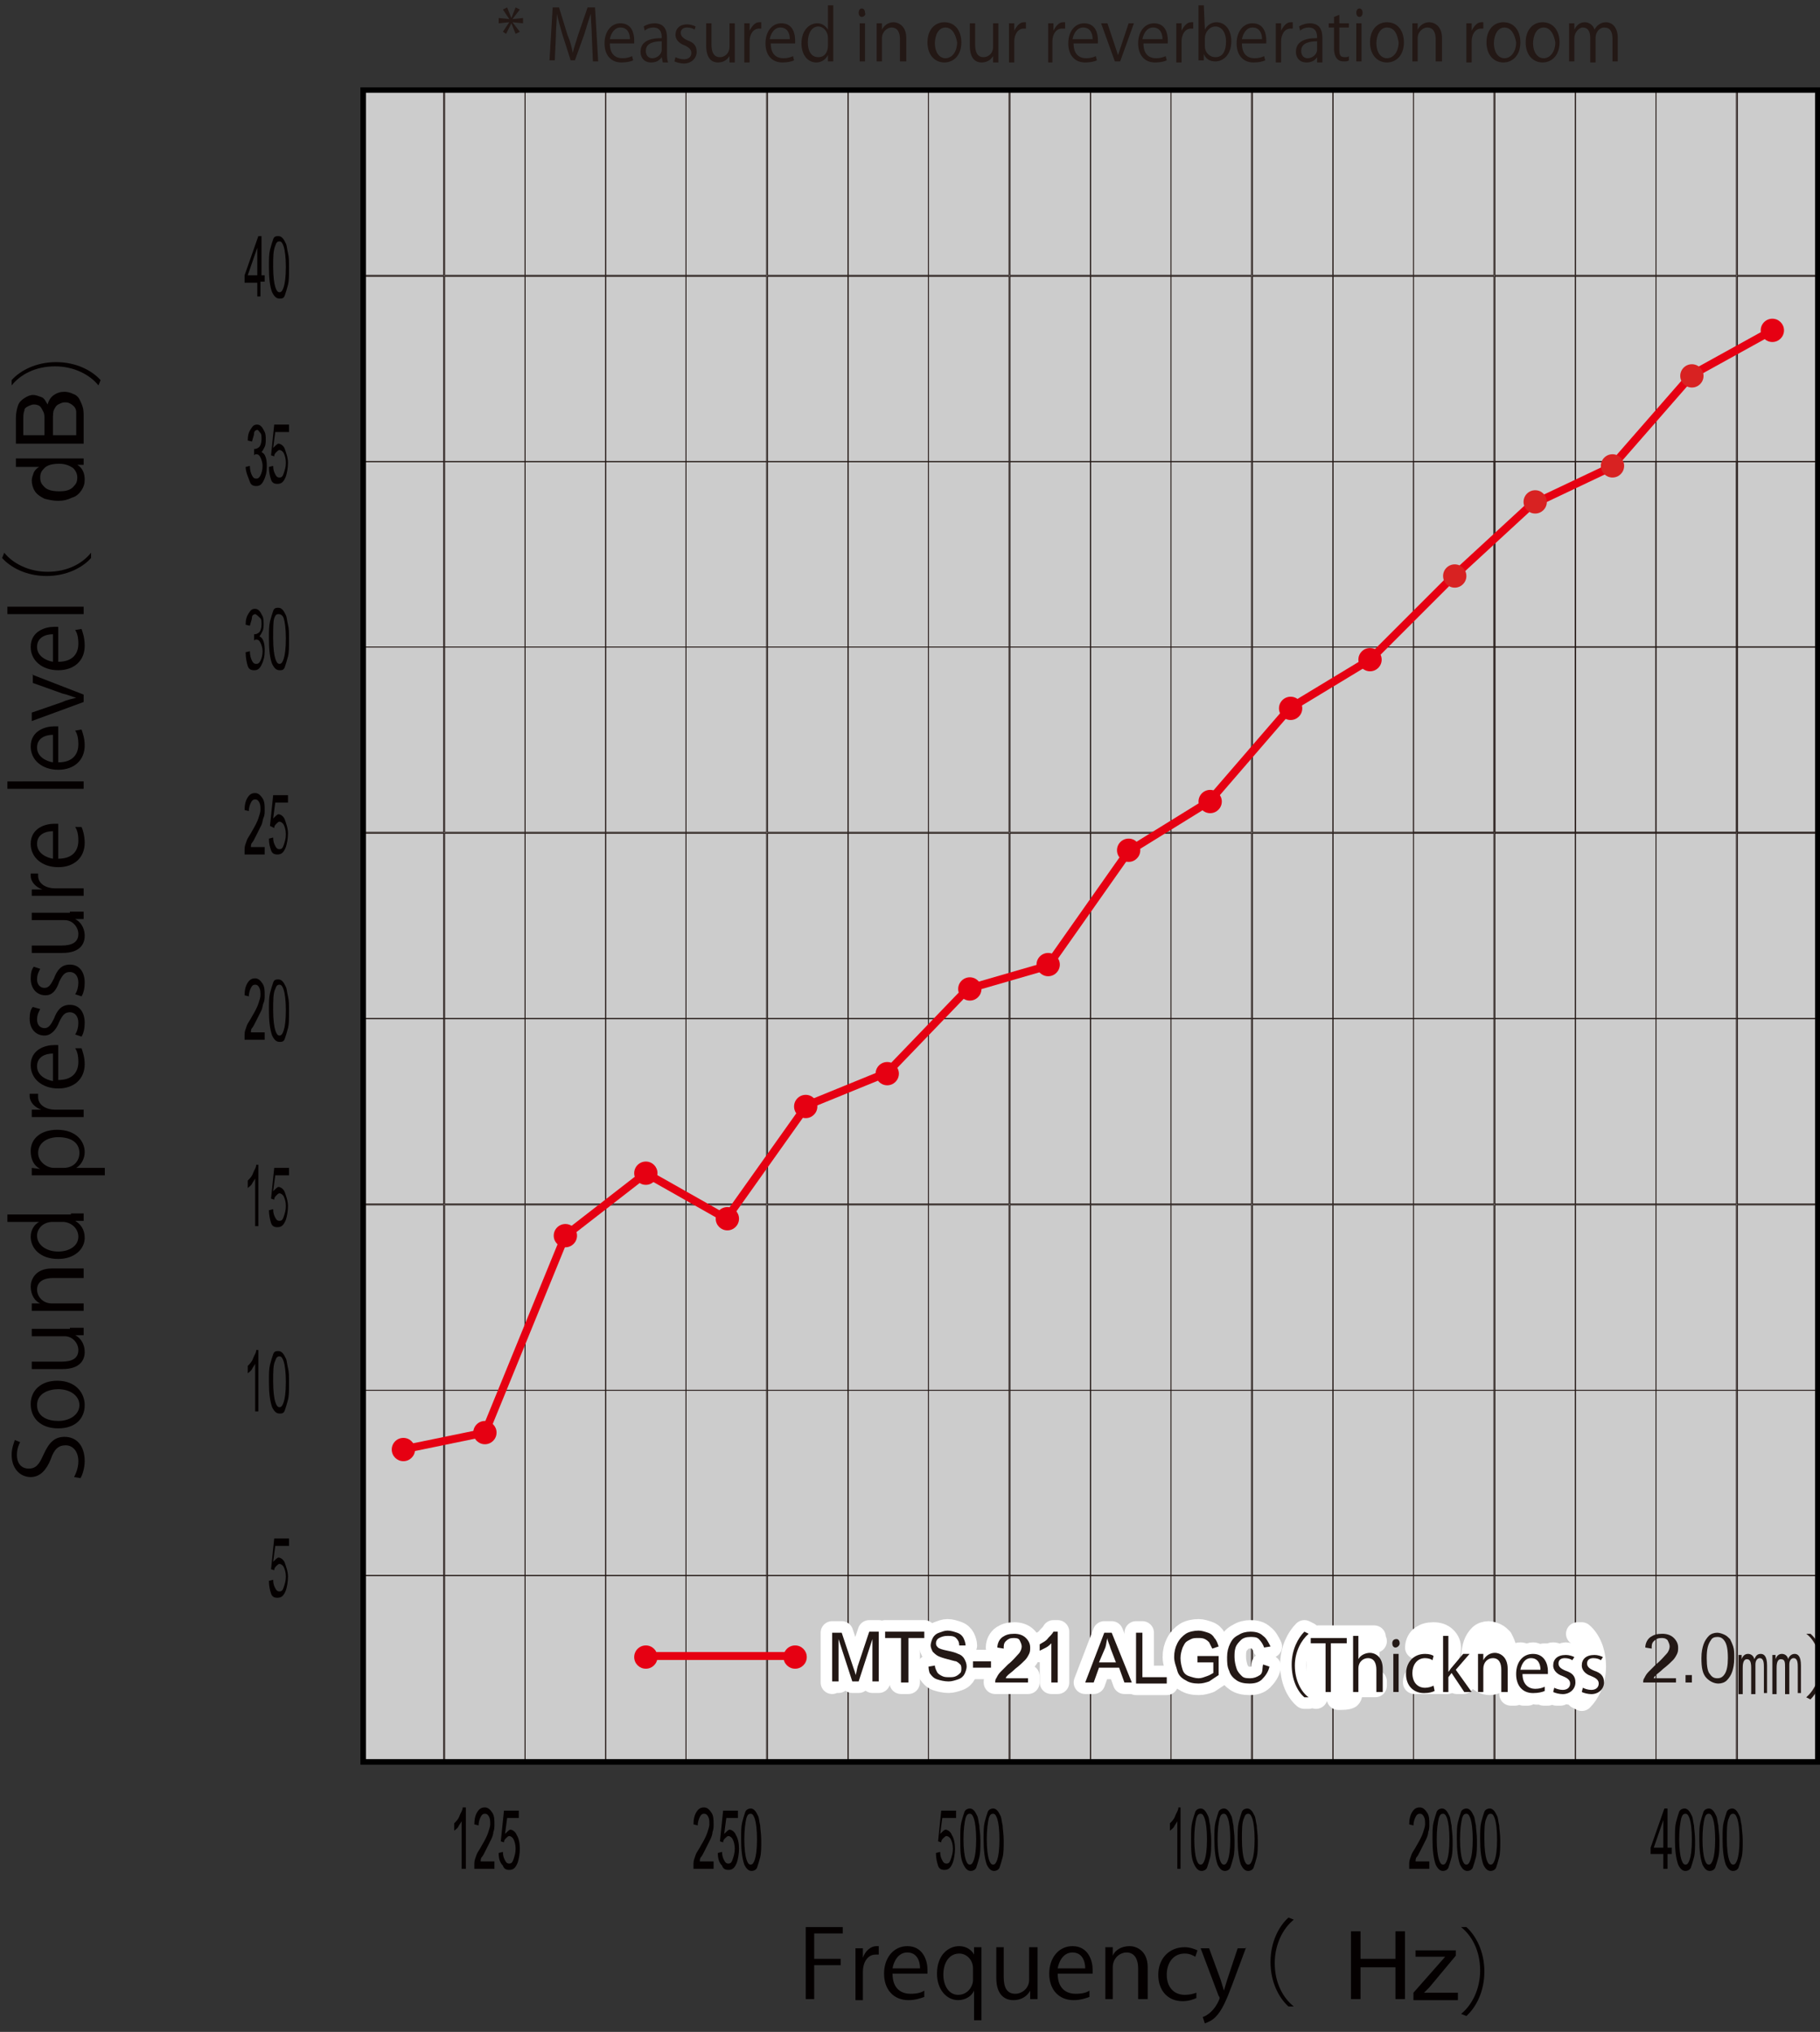 <?xml version="1.0" encoding="utf-8"?>
<!-- Generator: Adobe Illustrator 27.4.1, SVG Export Plug-In . SVG Version: 6.00 Build 0)  -->
<svg version="1.1" id="レイヤー_1" xmlns="http://www.w3.org/2000/svg" xmlns:xlink="http://www.w3.org/1999/xlink" x="0px"
	 y="0px" viewBox="0 0 171.9 191.9" style="enable-background:new 0 0 171.9 191.9;" xml:space="preserve">
<rect x="0" y="0" width="171.9" height="191.9" fill="#333333" stroke="none"/>
<style type="text/css">
	.st0{opacity:0.75;fill:#FFFFFF;stroke:#000000;stroke-width:0.5;enable-background:new    ;}
	.st1{enable-background:new    ;}
	.st2{fill:#231815;}
	.st3{fill:none;stroke:#231815;stroke-width:8.000000e-02;stroke-miterlimit:10;}
	.st4{fill:none;stroke:#231815;stroke-width:0.1;stroke-miterlimit:10;}
	.st5{fill:none;stroke:#E60012;stroke-width:0.75;stroke-miterlimit:10;}
	.st6{fill:#040000;}
	.st7{fill:#E60012;}
	.st8{fill:#D82222;}
	.st9{fill:none;stroke:#FFFFFF;stroke-width:2.18;stroke-linecap:round;stroke-linejoin:round;}
	.st10{fill:none;stroke:#000000;stroke-width:0.5;}
</style>
<g id="レイヤー_2_00000143594544319927448190000012221508668112542375_">
	<g id="レイヤー_2-2">
		<rect x="34.3" y="8.5" class="st0" width="137.4" height="157.9"/>
		<g class="st1">
			<path class="st2" d="M48.7,0.7l0.4,0.2l-0.7,0.9v0l1-0.1v0.5l-1-0.1v0L49.1,3l-0.4,0.2l-0.4-1h0l-0.5,1L47.5,3l0.6-0.9v0l-1,0.1
				V1.7l1,0.1l0,0l-0.6-0.9l0.4-0.2l0.4,1h0L48.7,0.7z"/>
		</g>
		<g class="st1">
			<path class="st2" d="M56.5,5.8H56l-0.1-2.3c0-0.7-0.1-1.7-0.1-2.2h0c-0.2,0.6-0.4,1.2-0.6,1.9l-0.9,2.5h-0.4l-0.8-2.5
				c-0.2-0.7-0.4-1.4-0.5-1.9h0c0,0.6-0.1,1.4-0.1,2.2l-0.1,2.2h-0.5l0.3-5h0.6l0.8,2.6C53.9,4,54,4.5,54.1,5h0
				c0.1-0.5,0.3-1,0.5-1.7l0.9-2.6h0.7L56.5,5.8z"/>
			<path class="st2" d="M59.8,5.7c-0.2,0.1-0.6,0.2-1.1,0.2c-1,0-1.6-0.7-1.6-1.8c0-1.1,0.6-1.9,1.5-1.9c1.1,0,1.3,1,1.3,1.6
				c0,0.1,0,0.2,0,0.3h-2.3c0,1,0.5,1.4,1.2,1.4c0.4,0,0.7-0.1,0.9-0.2L59.8,5.7z M59.5,3.7c0-0.5-0.2-1.1-0.9-1.1
				c-0.6,0-0.9,0.6-1,1.1H59.5z"/>
			<path class="st2" d="M63,5c0,0.3,0,0.6,0.1,0.9h-0.5l-0.1-0.5h0c-0.2,0.3-0.5,0.5-1,0.5c-0.7,0-1-0.5-1-1c0-0.9,0.7-1.3,2-1.3
				c0-0.3,0-1-0.8-1c-0.3,0-0.6,0.1-0.8,0.3l-0.1-0.4c0.3-0.2,0.7-0.3,1-0.3c1,0,1.2,0.7,1.2,1.4V5z M62.5,3.9C61.9,3.9,61,4,61,4.8
				c0,0.5,0.3,0.7,0.6,0.7c0.5,0,0.9-0.4,0.9-0.8V3.9z"/>
			<path class="st2" d="M65.6,2.8c-0.1-0.1-0.4-0.2-0.7-0.2c-0.4,0-0.6,0.2-0.6,0.5c0,0.3,0.2,0.5,0.6,0.7c0.6,0.2,0.9,0.5,0.9,1.1
				c0,0.6-0.5,1.1-1.2,1.1c-0.3,0-0.7-0.1-0.9-0.2l0.1-0.4c0.2,0.1,0.5,0.2,0.8,0.2c0.5,0,0.7-0.3,0.7-0.6c0-0.3-0.2-0.5-0.6-0.7
				c-0.6-0.2-0.9-0.6-0.9-1c0-0.6,0.4-1,1.1-1c0.3,0,0.6,0.1,0.8,0.2L65.6,2.8z"/>
			<path class="st2" d="M69.4,4.9c0,0.4,0,0.7,0,1h-0.5l0-0.6h0c-0.2,0.3-0.5,0.6-1.1,0.6c-0.5,0-1.1-0.3-1.1-1.6V2.2h0.5v2
				c0,0.7,0.2,1.2,0.8,1.2c0.4,0,0.9-0.3,0.9-1V2.2h0.5V4.9z"/>
			<path class="st2" d="M71.9,2.7c-0.1,0-0.1,0-0.2,0c-0.6,0-0.9,0.6-0.9,1.2v2h-0.5V3.3c0-0.4,0-0.7,0-1.1h0.5l0,0.7h0
				c0.2-0.4,0.5-0.8,0.9-0.8c0.1,0,0.1,0,0.2,0V2.7z"/>
			<path class="st2" d="M75,5.7c-0.2,0.1-0.6,0.2-1.1,0.2c-1,0-1.6-0.7-1.6-1.8c0-1.1,0.6-1.9,1.5-1.9c1.1,0,1.3,1,1.3,1.6
				c0,0.1,0,0.2,0,0.3h-2.3c0,1,0.5,1.4,1.2,1.4c0.4,0,0.7-0.1,0.9-0.2L75,5.7z M74.6,3.7c0-0.5-0.2-1.1-0.9-1.1
				c-0.6,0-0.9,0.6-1,1.1H74.6z"/>
			<path class="st2" d="M78.7,4.9c0,0.3,0,0.6,0,0.9h-0.5l0-0.6h0c-0.2,0.4-0.6,0.7-1.1,0.7c-0.8,0-1.4-0.7-1.4-1.8
				c0-1.2,0.7-1.9,1.5-1.9c0.5,0,0.8,0.3,1,0.6h0V0.5h0.5V4.9z M78.2,3.6c0-0.7-0.5-1.1-0.9-1.1c-0.6,0-1,0.6-1,1.5
				c0,0.8,0.3,1.4,1,1.4c0.6,0,0.9-0.5,0.9-1.1V3.6z"/>
			<path class="st2" d="M81.4,1.6c-0.2,0-0.3-0.2-0.3-0.4c0-0.2,0.1-0.4,0.3-0.4c0.2,0,0.3,0.2,0.3,0.4C81.8,1.4,81.6,1.6,81.4,1.6z
				 M81.7,5.8h-0.5V2.2h0.5V5.8z"/>
			<path class="st2" d="M85.5,5.8h-0.5V3.7c0-0.6-0.2-1.1-0.8-1.1c-0.4,0-0.9,0.4-0.9,1v2.2h-0.5V3.1c0-0.4,0-0.6,0-0.9h0.5l0,0.6h0
				c0.2-0.4,0.6-0.7,1.1-0.7c0.4,0,1.2,0.3,1.2,1.5V5.8z"/>
			<path class="st2" d="M90.8,4c0,1.3-0.8,1.9-1.6,1.9c-0.9,0-1.6-0.7-1.6-1.9c0-1.2,0.7-1.9,1.6-1.9C90.2,2.1,90.8,2.9,90.8,4z
				 M89.3,2.6c-0.7,0-1,0.8-1,1.5c0,0.8,0.4,1.4,1,1.4c0.6,0,1.1-0.6,1.1-1.5C90.3,3.4,90,2.6,89.3,2.6z"/>
			<path class="st2" d="M94.3,4.9c0,0.4,0,0.7,0,1h-0.5l0-0.6h0c-0.2,0.3-0.5,0.6-1.1,0.6c-0.5,0-1.1-0.3-1.1-1.6V2.2h0.5v2
				c0,0.7,0.2,1.2,0.8,1.2c0.4,0,0.9-0.3,0.9-1V2.2h0.5V4.9z"/>
			<path class="st2" d="M96.9,2.7c-0.1,0-0.1,0-0.2,0c-0.6,0-0.9,0.6-0.9,1.2v2h-0.5V3.3c0-0.4,0-0.7,0-1.1h0.5l0,0.7h0
				c0.2-0.4,0.5-0.8,0.9-0.8c0.1,0,0.1,0,0.2,0V2.7z"/>
			<path class="st2" d="M100.5,2.7c-0.1,0-0.1,0-0.2,0c-0.6,0-0.9,0.6-0.9,1.2v2H99V3.3c0-0.4,0-0.7,0-1.1h0.5l0,0.7h0
				c0.2-0.4,0.5-0.8,0.9-0.8c0.1,0,0.1,0,0.2,0V2.7z"/>
			<path class="st2" d="M103.6,5.7c-0.2,0.1-0.6,0.2-1.1,0.2c-1,0-1.6-0.7-1.6-1.8c0-1.1,0.6-1.9,1.5-1.9c1.1,0,1.3,1,1.3,1.6
				c0,0.1,0,0.2,0,0.3h-2.3c0,1,0.5,1.4,1.2,1.4c0.4,0,0.7-0.1,0.9-0.2L103.6,5.7z M103.2,3.7c0-0.5-0.2-1.1-0.9-1.1
				c-0.6,0-0.9,0.6-1,1.1H103.2z"/>
			<path class="st2" d="M107.1,2.2l-1.3,3.6h-0.5l-1.3-3.6h0.6l0.7,2.1c0.1,0.3,0.2,0.6,0.3,0.9h0c0.1-0.3,0.2-0.6,0.3-0.9l0.7-2.1
				H107.1z"/>
			<path class="st2" d="M110.2,5.7c-0.2,0.1-0.6,0.2-1.1,0.2c-1,0-1.6-0.7-1.6-1.8c0-1.1,0.6-1.9,1.5-1.9c1.1,0,1.3,1,1.3,1.6
				c0,0.1,0,0.2,0,0.3H108c0,1,0.5,1.4,1.2,1.4c0.4,0,0.7-0.1,0.9-0.2L110.2,5.7z M109.8,3.7c0-0.5-0.2-1.1-0.9-1.1
				c-0.6,0-0.9,0.6-1,1.1H109.8z"/>
			<path class="st2" d="M112.7,2.7c-0.1,0-0.1,0-0.2,0c-0.6,0-0.9,0.6-0.9,1.2v2h-0.5V3.3c0-0.4,0-0.7,0-1.1h0.5l0,0.7h0
				c0.2-0.4,0.5-0.8,0.9-0.8c0.1,0,0.1,0,0.2,0V2.7z"/>
			<path class="st2" d="M113.8,2.8c0.2-0.4,0.6-0.7,1.1-0.7c0.8,0,1.4,0.7,1.4,1.8c0,1.3-0.8,1.9-1.5,1.9c-0.5,0-0.9-0.2-1.1-0.7h0
				l0,0.6h-0.5c0-0.2,0-0.6,0-0.9V0.5h0.5L113.8,2.8L113.8,2.8z M113.8,4.4c0,0.5,0.4,1,1,1c0.7,0,1-0.6,1-1.5c0-0.8-0.4-1.4-1-1.4
				c-0.6,0-1,0.6-1,1.1V4.4z"/>
			<path class="st2" d="M119.5,5.7c-0.2,0.1-0.6,0.2-1.1,0.2c-1,0-1.6-0.7-1.6-1.8c0-1.1,0.6-1.9,1.5-1.9c1.1,0,1.3,1,1.3,1.6
				c0,0.1,0,0.2,0,0.3h-2.3c0,1,0.5,1.4,1.2,1.4c0.4,0,0.7-0.1,0.9-0.2L119.5,5.7z M119.2,3.7c0-0.5-0.2-1.1-0.9-1.1
				c-0.6,0-0.9,0.6-1,1.1H119.2z"/>
			<path class="st2" d="M122.1,2.7c-0.1,0-0.1,0-0.2,0c-0.6,0-0.9,0.6-0.9,1.2v2h-0.5V3.3c0-0.4,0-0.7,0-1.1h0.5l0,0.7h0
				c0.2-0.4,0.5-0.8,0.9-0.8c0.1,0,0.1,0,0.2,0V2.7z"/>
			<path class="st2" d="M124.9,5c0,0.3,0,0.6,0,0.9h-0.5l0-0.5h0c-0.2,0.3-0.5,0.5-1,0.5c-0.7,0-1-0.5-1-1c0-0.9,0.7-1.3,2-1.3
				c0-0.3,0-1-0.8-1c-0.3,0-0.6,0.1-0.8,0.3l-0.1-0.4c0.3-0.2,0.7-0.3,1-0.3c1,0,1.2,0.7,1.2,1.4V5z M124.4,3.9
				c-0.6,0-1.5,0.1-1.5,0.9c0,0.5,0.3,0.7,0.6,0.7c0.5,0,0.9-0.4,0.9-0.8V3.9z"/>
			<path class="st2" d="M126,1.6l0.5-0.2v0.8h0.9v0.4h-0.9v2.1c0,0.5,0.1,0.7,0.5,0.7c0.2,0,0.3,0,0.4-0.1l0,0.4
				c-0.1,0.1-0.3,0.1-0.5,0.1c-0.8,0-0.9-0.8-0.9-1.2V2.6h-0.5V2.2h0.5V1.6z"/>
			<path class="st2" d="M128.4,1.6c-0.2,0-0.3-0.2-0.3-0.4c0-0.2,0.1-0.4,0.3-0.4c0.2,0,0.3,0.2,0.3,0.4
				C128.7,1.4,128.6,1.6,128.4,1.6z M128.6,5.8h-0.5V2.2h0.5V5.8z"/>
			<path class="st2" d="M132.6,4c0,1.3-0.8,1.9-1.6,1.9c-0.9,0-1.6-0.7-1.6-1.9c0-1.2,0.7-1.9,1.6-1.9C132,2.1,132.6,2.9,132.6,4z
				 M131,2.6c-0.7,0-1,0.8-1,1.5c0,0.8,0.4,1.4,1,1.4c0.6,0,1.1-0.6,1.1-1.5C132,3.4,131.8,2.6,131,2.6z"/>
			<path class="st2" d="M136.1,5.8h-0.5V3.7c0-0.6-0.2-1.1-0.8-1.1c-0.4,0-0.9,0.4-0.9,1v2.2h-0.5V3.1c0-0.4,0-0.6,0-0.9h0.5l0,0.6
				h0c0.2-0.4,0.6-0.7,1.1-0.7c0.4,0,1.2,0.3,1.2,1.5V5.8z"/>
			<path class="st2" d="M140.1,2.7c-0.1,0-0.1,0-0.2,0c-0.6,0-0.9,0.6-0.9,1.2v2h-0.5V3.3c0-0.4,0-0.7,0-1.1h0.5l0,0.7h0
				c0.2-0.4,0.5-0.8,0.9-0.8c0.1,0,0.1,0,0.2,0V2.7z"/>
			<path class="st2" d="M143.6,4c0,1.3-0.8,1.9-1.6,1.9c-0.9,0-1.6-0.7-1.6-1.9c0-1.2,0.7-1.9,1.6-1.9C143,2.1,143.6,2.9,143.6,4z
				 M142.1,2.6c-0.7,0-1,0.8-1,1.5c0,0.8,0.4,1.4,1,1.4c0.6,0,1.1-0.6,1.1-1.5C143.1,3.4,142.8,2.6,142.1,2.6z"/>
			<path class="st2" d="M147.3,4c0,1.3-0.8,1.9-1.6,1.9c-0.9,0-1.6-0.7-1.6-1.9c0-1.2,0.7-1.9,1.6-1.9C146.7,2.1,147.3,2.9,147.3,4z
				 M145.8,2.6c-0.7,0-1,0.8-1,1.5c0,0.8,0.4,1.4,1,1.4c0.6,0,1.1-0.6,1.1-1.5C146.8,3.4,146.5,2.6,145.8,2.6z"/>
			<path class="st2" d="M152.8,5.8h-0.5V3.7c0-0.7-0.2-1.1-0.8-1.1c-0.4,0-0.8,0.4-0.8,1v2.3h-0.5V3.6c0-0.6-0.2-1-0.7-1
				c-0.4,0-0.8,0.5-0.8,1v2.2h-0.5V3.1c0-0.4,0-0.6,0-0.9h0.5l0,0.6h0c0.2-0.4,0.5-0.7,1-0.7c0.4,0,0.8,0.3,0.9,0.7h0
				c0.2-0.4,0.6-0.7,1.1-0.7c0.4,0,1.1,0.3,1.1,1.5V5.8z"/>
		</g>
		<rect x="34.3" y="148.8" class="st3" width="7.6" height="17.5"/>
		<rect x="34.3" y="131.3" class="st3" width="7.6" height="17.5"/>
		<rect x="34.3" y="113.8" class="st3" width="7.6" height="17.5"/>
		<rect x="34.3" y="96.2" class="st3" width="7.6" height="17.5"/>
		<rect x="34.3" y="78.7" class="st3" width="7.6" height="17.5"/>
		<rect x="34.3" y="61.1" class="st3" width="7.6" height="17.5"/>
		<rect x="34.3" y="43.6" class="st3" width="7.6" height="17.5"/>
		<rect x="34.3" y="26.1" class="st3" width="7.6" height="17.5"/>
		<rect x="34.3" y="8.5" class="st3" width="7.6" height="17.5"/>
		<rect x="42" y="148.8" class="st3" width="7.6" height="17.5"/>
		<rect x="42" y="131.3" class="st3" width="7.6" height="17.5"/>
		<rect x="42" y="113.8" class="st3" width="7.6" height="17.5"/>
		<rect x="42" y="96.2" class="st3" width="7.6" height="17.5"/>
		<rect x="42" y="78.7" class="st3" width="7.6" height="17.5"/>
		<rect x="42" y="61.1" class="st3" width="7.6" height="17.5"/>
		<rect x="42" y="43.6" class="st3" width="7.6" height="17.5"/>
		<rect x="42" y="26.1" class="st3" width="7.6" height="17.5"/>
		<rect x="42" y="8.5" class="st3" width="7.6" height="17.5"/>
		<rect x="49.6" y="148.8" class="st3" width="7.6" height="17.5"/>
		<rect x="49.6" y="131.3" class="st3" width="7.6" height="17.5"/>
		<rect x="49.6" y="113.8" class="st3" width="7.6" height="17.5"/>
		<rect x="49.6" y="96.2" class="st3" width="7.6" height="17.5"/>
		<rect x="49.6" y="78.7" class="st3" width="7.6" height="17.5"/>
		<rect x="49.6" y="61.1" class="st3" width="7.6" height="17.5"/>
		<rect x="49.6" y="43.6" class="st3" width="7.6" height="17.5"/>
		<rect x="49.6" y="26.1" class="st3" width="7.6" height="17.5"/>
		<rect x="49.6" y="8.5" class="st3" width="7.6" height="17.5"/>
		<rect x="57.2" y="148.8" class="st3" width="7.6" height="17.5"/>
		<rect x="57.2" y="131.3" class="st3" width="7.6" height="17.5"/>
		<rect x="57.2" y="113.8" class="st3" width="7.6" height="17.5"/>
		<rect x="57.2" y="96.2" class="st3" width="7.6" height="17.5"/>
		<rect x="57.2" y="78.7" class="st3" width="7.6" height="17.5"/>
		<rect x="57.2" y="61.1" class="st3" width="7.6" height="17.5"/>
		<rect x="57.2" y="43.6" class="st3" width="7.6" height="17.5"/>
		<rect x="57.2" y="26.1" class="st3" width="7.6" height="17.5"/>
		<rect x="57.2" y="8.5" class="st3" width="7.6" height="17.5"/>
		<rect x="64.8" y="148.8" class="st3" width="7.6" height="17.5"/>
		<rect x="64.8" y="131.3" class="st3" width="7.6" height="17.5"/>
		<rect x="64.8" y="113.8" class="st3" width="7.6" height="17.5"/>
		<rect x="64.8" y="96.2" class="st3" width="7.6" height="17.5"/>
		<rect x="64.8" y="78.7" class="st3" width="7.6" height="17.5"/>
		<rect x="64.8" y="61.1" class="st3" width="7.6" height="17.5"/>
		<rect x="64.8" y="43.6" class="st3" width="7.6" height="17.5"/>
		<rect x="64.8" y="26.1" class="st3" width="7.6" height="17.5"/>
		<rect x="64.8" y="8.5" class="st3" width="7.6" height="17.5"/>
		<rect x="72.5" y="148.8" class="st3" width="7.6" height="17.5"/>
		<rect x="72.5" y="131.3" class="st3" width="7.6" height="17.5"/>
		<rect x="72.5" y="113.8" class="st3" width="7.6" height="17.5"/>
		<rect x="72.5" y="96.2" class="st3" width="7.6" height="17.5"/>
		<rect x="72.5" y="78.7" class="st3" width="7.6" height="17.5"/>
		<rect x="72.5" y="61.1" class="st3" width="7.6" height="17.5"/>
		<rect x="72.5" y="43.6" class="st3" width="7.6" height="17.5"/>
		<rect x="72.5" y="26.1" class="st3" width="7.6" height="17.5"/>
		<rect x="72.5" y="8.5" class="st3" width="7.6" height="17.5"/>
		<rect x="80.1" y="148.8" class="st3" width="7.6" height="17.5"/>
		<rect x="80.1" y="131.3" class="st3" width="7.6" height="17.5"/>
		<rect x="80.1" y="113.8" class="st3" width="7.6" height="17.5"/>
		<rect x="80.1" y="96.2" class="st3" width="7.6" height="17.5"/>
		<rect x="80.1" y="78.7" class="st3" width="7.6" height="17.5"/>
		<rect x="80.1" y="61.1" class="st3" width="7.6" height="17.5"/>
		<rect x="80.1" y="43.6" class="st3" width="7.6" height="17.5"/>
		<rect x="80.1" y="26.1" class="st3" width="7.6" height="17.5"/>
		<rect x="80.1" y="8.5" class="st3" width="7.6" height="17.5"/>
		<rect x="87.7" y="148.8" class="st3" width="7.6" height="17.5"/>
		<rect x="87.7" y="131.3" class="st3" width="7.6" height="17.5"/>
		<rect x="87.7" y="113.8" class="st3" width="7.6" height="17.5"/>
		<rect x="87.7" y="96.2" class="st3" width="7.6" height="17.5"/>
		<rect x="87.7" y="78.7" class="st3" width="7.6" height="17.5"/>
		<rect x="87.7" y="61.1" class="st3" width="7.6" height="17.5"/>
		<rect x="87.7" y="43.6" class="st3" width="7.6" height="17.5"/>
		<rect x="87.7" y="26.1" class="st3" width="7.6" height="17.5"/>
		<rect x="87.7" y="8.5" class="st3" width="7.6" height="17.5"/>
		<rect x="95.4" y="148.8" class="st3" width="7.6" height="17.5"/>
		<rect x="95.4" y="131.3" class="st3" width="7.6" height="17.5"/>
		<rect x="95.4" y="113.8" class="st3" width="7.6" height="17.5"/>
		<rect x="95.4" y="96.2" class="st3" width="7.6" height="17.5"/>
		<rect x="95.4" y="78.7" class="st3" width="7.6" height="17.5"/>
		<rect x="95.4" y="61.1" class="st3" width="7.6" height="17.5"/>
		<rect x="95.4" y="43.6" class="st3" width="7.6" height="17.5"/>
		<rect x="95.4" y="26.1" class="st3" width="7.6" height="17.5"/>
		<rect x="95.4" y="8.5" class="st3" width="7.6" height="17.5"/>
		<rect x="103" y="148.8" class="st3" width="7.6" height="17.5"/>
		<rect x="103" y="131.3" class="st3" width="7.6" height="17.5"/>
		<rect x="103" y="113.8" class="st3" width="7.6" height="17.5"/>
		<rect x="103" y="96.2" class="st3" width="7.6" height="17.5"/>
		<rect x="103" y="78.7" class="st3" width="7.6" height="17.5"/>
		<rect x="103" y="61.1" class="st3" width="7.6" height="17.5"/>
		<rect x="103" y="43.6" class="st3" width="7.6" height="17.5"/>
		<rect x="103" y="26.1" class="st3" width="7.6" height="17.5"/>
		<rect x="103" y="8.5" class="st3" width="7.6" height="17.5"/>
		<rect x="110.6" y="148.8" class="st3" width="7.6" height="17.5"/>
		<rect x="110.6" y="131.3" class="st3" width="7.6" height="17.5"/>
		<rect x="110.6" y="113.8" class="st3" width="7.6" height="17.5"/>
		<rect x="110.6" y="96.2" class="st3" width="7.6" height="17.5"/>
		<rect x="110.6" y="78.7" class="st3" width="7.6" height="17.5"/>
		<rect x="110.6" y="61.1" class="st3" width="7.6" height="17.5"/>
		<rect x="110.6" y="43.6" class="st3" width="7.6" height="17.5"/>
		<rect x="110.6" y="26.1" class="st3" width="7.6" height="17.5"/>
		<rect x="110.6" y="8.5" class="st3" width="7.6" height="17.5"/>
		<rect x="118.3" y="148.8" class="st3" width="7.6" height="17.5"/>
		<rect x="118.3" y="131.3" class="st3" width="7.6" height="17.5"/>
		<rect x="118.3" y="113.8" class="st3" width="7.6" height="17.5"/>
		<rect x="118.3" y="96.2" class="st3" width="7.6" height="17.5"/>
		<rect x="118.3" y="78.7" class="st3" width="7.6" height="17.5"/>
		<rect x="118.3" y="61.1" class="st3" width="7.6" height="17.5"/>
		<rect x="118.3" y="43.6" class="st3" width="7.6" height="17.5"/>
		<rect x="118.3" y="26.1" class="st3" width="7.6" height="17.5"/>
		<rect x="118.3" y="8.5" class="st3" width="7.6" height="17.5"/>
		<rect x="125.9" y="148.8" class="st3" width="7.6" height="17.5"/>
		<rect x="125.9" y="131.3" class="st3" width="7.6" height="17.5"/>
		<rect x="125.9" y="113.8" class="st3" width="7.6" height="17.5"/>
		<rect x="125.9" y="96.2" class="st3" width="7.6" height="17.5"/>
		<rect x="125.9" y="78.7" class="st3" width="7.6" height="17.5"/>
		<rect x="125.9" y="61.1" class="st3" width="7.6" height="17.5"/>
		<rect x="125.9" y="43.6" class="st3" width="7.6" height="17.5"/>
		<rect x="125.9" y="26.1" class="st3" width="7.6" height="17.5"/>
		<rect x="125.9" y="8.5" class="st3" width="7.6" height="17.5"/>
		<rect x="133.5" y="148.8" class="st3" width="7.6" height="17.5"/>
		<rect x="133.5" y="131.3" class="st3" width="7.6" height="17.5"/>
		<rect x="133.5" y="113.8" class="st3" width="7.6" height="17.5"/>
		<rect x="133.5" y="96.2" class="st3" width="7.6" height="17.5"/>
		<rect x="133.5" y="78.7" class="st3" width="7.6" height="17.5"/>
		<rect x="133.5" y="61.1" class="st4" width="7.6" height="17.5"/>
		<rect x="133.5" y="43.6" class="st4" width="7.6" height="17.5"/>
		<rect x="133.5" y="26.1" class="st3" width="7.6" height="17.5"/>
		<rect x="133.5" y="8.5" class="st3" width="7.6" height="17.5"/>
		<rect x="141.2" y="148.8" class="st3" width="7.6" height="17.5"/>
		<rect x="141.2" y="131.3" class="st3" width="7.6" height="17.5"/>
		<rect x="141.2" y="113.8" class="st3" width="7.6" height="17.5"/>
		<rect x="141.2" y="96.2" class="st3" width="7.6" height="17.5"/>
		<rect x="141.2" y="78.7" class="st3" width="7.6" height="17.5"/>
		<rect x="141.2" y="61.1" class="st4" width="7.6" height="17.5"/>
		<rect x="141.2" y="43.6" class="st4" width="7.6" height="17.5"/>
		<rect x="141.2" y="26.1" class="st3" width="7.6" height="17.5"/>
		<rect x="141.2" y="8.5" class="st3" width="7.6" height="17.5"/>
		<rect x="148.8" y="148.8" class="st3" width="7.6" height="17.5"/>
		<rect x="148.8" y="131.3" class="st3" width="7.6" height="17.5"/>
		<rect x="148.8" y="113.8" class="st3" width="7.6" height="17.5"/>
		<rect x="148.8" y="96.2" class="st3" width="7.6" height="17.5"/>
		<rect x="148.8" y="78.7" class="st3" width="7.6" height="17.5"/>
		<rect x="148.8" y="61.1" class="st4" width="7.6" height="17.5"/>
		<rect x="148.8" y="43.6" class="st4" width="7.6" height="17.5"/>
		<rect x="148.8" y="26.1" class="st3" width="7.6" height="17.5"/>
		<rect x="148.8" y="8.5" class="st3" width="7.6" height="17.5"/>
		<rect x="156.4" y="148.8" class="st3" width="7.6" height="17.5"/>
		<rect x="156.4" y="131.3" class="st3" width="7.6" height="17.5"/>
		<rect x="156.4" y="113.8" class="st3" width="7.6" height="17.5"/>
		<rect x="156.4" y="96.2" class="st3" width="7.6" height="17.5"/>
		<rect x="156.4" y="78.7" class="st3" width="7.6" height="17.5"/>
		<rect x="156.4" y="61.1" class="st4" width="7.6" height="17.5"/>
		<rect x="156.4" y="43.6" class="st4" width="7.6" height="17.5"/>
		<rect x="156.4" y="26.1" class="st3" width="7.6" height="17.5"/>
		<rect x="156.4" y="8.5" class="st3" width="7.6" height="17.5"/>
		<rect x="164.1" y="148.8" class="st3" width="7.6" height="17.5"/>
		<rect x="164.1" y="131.3" class="st3" width="7.6" height="17.5"/>
		<rect x="164.1" y="113.8" class="st3" width="7.6" height="17.5"/>
		<rect x="164.1" y="96.2" class="st3" width="7.6" height="17.5"/>
		<rect x="164.1" y="78.7" class="st3" width="7.6" height="17.5"/>
		<rect x="164.1" y="61.1" class="st4" width="7.6" height="17.5"/>
		<rect x="164.1" y="43.6" class="st4" width="7.6" height="17.5"/>
		<rect x="164.1" y="26.1" class="st3" width="7.6" height="17.5"/>
		<rect x="164.1" y="8.5" class="st3" width="7.6" height="17.5"/>
		<polyline class="st5" points="38,136.9 45.8,135.3 53.4,116.7 61,110.8 68.6,115.1 76.2,104.4 83.8,101.3 91.4,93.4 99,91.2 
			106.6,80.4 114.2,75.7 121.8,66.9 129.4,62.3 137,54.7 144.6,47.7 152.2,44.1 159.8,35.4 167.4,31.2 		"/>
		<g class="st1">
			<path class="st6" d="M44,176.5h-0.4V172c-0.1,0.2-0.2,0.3-0.3,0.5c-0.1,0.2-0.3,0.3-0.4,0.4v-0.7c0.2-0.2,0.4-0.4,0.5-0.7
				c0.1-0.3,0.3-0.5,0.3-0.8H44V176.5z"/>
			<path class="st6" d="M46.7,175.8v0.7h-1.9c0-0.2,0-0.3,0-0.5c0-0.3,0.1-0.5,0.2-0.8s0.3-0.5,0.5-0.9c0.3-0.5,0.5-0.9,0.6-1.2
				c0.1-0.3,0.2-0.6,0.2-0.8c0-0.3,0-0.5-0.1-0.7s-0.2-0.3-0.4-0.3c-0.2,0-0.3,0.1-0.4,0.3s-0.2,0.5-0.2,0.8l-0.4-0.1
				c0-0.5,0.1-0.9,0.3-1.2c0.2-0.3,0.4-0.4,0.7-0.4c0.3,0,0.5,0.2,0.7,0.5s0.2,0.7,0.2,1.1c0,0.2,0,0.5-0.1,0.7
				c0,0.2-0.1,0.5-0.2,0.7c-0.1,0.2-0.3,0.6-0.5,1c-0.2,0.4-0.3,0.6-0.4,0.7c-0.1,0.1-0.1,0.3-0.1,0.4H46.7z"/>
			<path class="st6" d="M47.1,175l0.4-0.1c0,0.4,0.1,0.6,0.2,0.8c0.1,0.2,0.2,0.3,0.4,0.3c0.2,0,0.3-0.1,0.4-0.4
				c0.1-0.3,0.2-0.6,0.2-1c0-0.4-0.1-0.7-0.2-0.9c-0.1-0.2-0.3-0.3-0.4-0.3c-0.1,0-0.2,0.1-0.3,0.2c-0.1,0.1-0.2,0.2-0.2,0.4
				l-0.3-0.1l0.3-2.9h1.4v0.7h-1.1l-0.2,1.5c0.2-0.2,0.4-0.4,0.5-0.4c0.2,0,0.5,0.2,0.6,0.5c0.2,0.3,0.3,0.8,0.3,1.3
				c0,0.5-0.1,1-0.2,1.3c-0.2,0.5-0.4,0.7-0.8,0.7c-0.3,0-0.5-0.1-0.6-0.4C47.2,175.9,47.1,175.5,47.1,175z"/>
		</g>
		<g class="st1">
			<path class="st6" d="M67.4,175.8v0.7h-1.9c0-0.2,0-0.3,0-0.5c0-0.3,0.1-0.5,0.2-0.8s0.3-0.5,0.5-0.9c0.3-0.5,0.5-0.9,0.6-1.2
				c0.1-0.3,0.2-0.6,0.2-0.8c0-0.3,0-0.5-0.1-0.7s-0.2-0.3-0.4-0.3c-0.2,0-0.3,0.1-0.4,0.3s-0.2,0.5-0.2,0.8l-0.4-0.1
				c0-0.5,0.1-0.9,0.3-1.2c0.2-0.3,0.4-0.4,0.7-0.4c0.3,0,0.5,0.2,0.7,0.5s0.2,0.7,0.2,1.1c0,0.2,0,0.5-0.1,0.7
				c0,0.2-0.1,0.5-0.2,0.7c-0.1,0.2-0.3,0.6-0.5,1c-0.2,0.4-0.3,0.6-0.4,0.7c-0.1,0.1-0.1,0.3-0.1,0.4H67.4z"/>
			<path class="st6" d="M67.8,175l0.4-0.1c0,0.4,0.1,0.6,0.2,0.8c0.1,0.2,0.2,0.3,0.4,0.3c0.2,0,0.3-0.1,0.4-0.4
				c0.1-0.3,0.2-0.6,0.2-1c0-0.4-0.1-0.7-0.2-0.9c-0.1-0.2-0.3-0.3-0.4-0.3c-0.1,0-0.2,0.1-0.3,0.2c-0.1,0.1-0.2,0.2-0.2,0.4
				l-0.3-0.1l0.3-2.9h1.4v0.7h-1.1l-0.2,1.5c0.2-0.2,0.4-0.4,0.5-0.4c0.2,0,0.5,0.2,0.6,0.5c0.2,0.3,0.3,0.8,0.3,1.3
				c0,0.5-0.1,1-0.2,1.3c-0.2,0.5-0.4,0.7-0.8,0.7c-0.3,0-0.5-0.1-0.6-0.4C67.9,175.9,67.8,175.5,67.8,175z"/>
			<path class="st6" d="M70,173.7c0-0.7,0-1.2,0.1-1.6c0.1-0.4,0.2-0.7,0.3-1c0.1-0.2,0.3-0.3,0.5-0.3c0.2,0,0.3,0.1,0.4,0.2
				c0.1,0.1,0.2,0.3,0.3,0.5c0.1,0.2,0.1,0.5,0.2,0.9c0,0.3,0.1,0.8,0.1,1.4c0,0.7,0,1.2-0.1,1.6c-0.1,0.4-0.2,0.7-0.3,1
				c-0.1,0.2-0.3,0.3-0.5,0.3c-0.3,0-0.5-0.2-0.7-0.6C70.1,175.5,70,174.8,70,173.7z M70.3,173.7c0,0.9,0.1,1.6,0.2,1.9
				c0.1,0.3,0.2,0.5,0.4,0.5s0.3-0.2,0.4-0.5s0.2-0.9,0.2-1.9c0-0.9-0.1-1.6-0.2-1.9c-0.1-0.3-0.2-0.5-0.4-0.5
				c-0.2,0-0.3,0.1-0.4,0.4C70.4,172.1,70.3,172.8,70.3,173.7z"/>
		</g>
		<g class="st1">
			<path class="st6" d="M88.4,175l0.4-0.1c0,0.4,0.1,0.6,0.2,0.8c0.1,0.2,0.2,0.3,0.4,0.3c0.2,0,0.3-0.1,0.4-0.4
				c0.1-0.3,0.2-0.6,0.2-1c0-0.4-0.1-0.7-0.2-0.9c-0.1-0.2-0.3-0.3-0.4-0.3c-0.1,0-0.2,0.1-0.3,0.2c-0.1,0.1-0.2,0.2-0.2,0.4
				l-0.3-0.1l0.3-2.9h1.4v0.7H89l-0.2,1.5c0.2-0.2,0.4-0.4,0.5-0.4c0.2,0,0.5,0.2,0.6,0.5c0.2,0.3,0.3,0.8,0.3,1.3
				c0,0.5-0.1,1-0.2,1.3c-0.2,0.5-0.4,0.7-0.8,0.7c-0.3,0-0.5-0.1-0.6-0.4C88.5,175.9,88.4,175.5,88.4,175z"/>
			<path class="st6" d="M90.7,173.7c0-0.7,0-1.2,0.1-1.6c0.1-0.4,0.2-0.7,0.3-1c0.1-0.2,0.3-0.3,0.5-0.3c0.2,0,0.3,0.1,0.4,0.2
				c0.1,0.1,0.2,0.3,0.3,0.5c0.1,0.2,0.1,0.5,0.2,0.9c0,0.3,0.1,0.8,0.1,1.4c0,0.7,0,1.2-0.1,1.6c-0.1,0.4-0.2,0.7-0.3,1
				c-0.1,0.2-0.3,0.3-0.5,0.3c-0.3,0-0.5-0.2-0.7-0.6C90.7,175.5,90.7,174.8,90.7,173.7z M91,173.7c0,0.9,0.1,1.6,0.2,1.9
				c0.1,0.3,0.2,0.5,0.4,0.5s0.3-0.2,0.4-0.5s0.2-0.9,0.2-1.9c0-0.9-0.1-1.6-0.2-1.9c-0.1-0.3-0.2-0.5-0.4-0.5
				c-0.2,0-0.3,0.1-0.4,0.4C91.1,172.1,91,172.8,91,173.7z"/>
			<path class="st6" d="M92.9,173.7c0-0.7,0-1.2,0.1-1.6c0.1-0.4,0.2-0.7,0.3-1c0.1-0.2,0.3-0.3,0.5-0.3c0.2,0,0.3,0.1,0.4,0.2
				c0.1,0.1,0.2,0.3,0.3,0.5c0.1,0.2,0.1,0.5,0.2,0.9c0,0.3,0.1,0.8,0.1,1.4c0,0.7,0,1.2-0.1,1.6c-0.1,0.4-0.2,0.7-0.3,1
				c-0.1,0.2-0.3,0.3-0.5,0.3c-0.3,0-0.5-0.2-0.7-0.6C93,175.5,92.9,174.8,92.9,173.7z M93.2,173.7c0,0.9,0.1,1.6,0.2,1.9
				c0.1,0.3,0.2,0.5,0.4,0.5s0.3-0.2,0.4-0.5s0.2-0.9,0.2-1.9c0-0.9-0.1-1.6-0.2-1.9c-0.1-0.3-0.2-0.5-0.4-0.5
				c-0.2,0-0.3,0.1-0.4,0.4C93.3,172.1,93.2,172.8,93.2,173.7z"/>
		</g>
		<g class="st1">
			<path class="st6" d="M111.6,176.5h-0.4V172c-0.1,0.2-0.2,0.3-0.3,0.5c-0.1,0.2-0.3,0.3-0.4,0.4v-0.7c0.2-0.2,0.4-0.4,0.5-0.7
				c0.1-0.3,0.3-0.5,0.3-0.8h0.2V176.5z"/>
			<path class="st6" d="M112.5,173.7c0-0.7,0-1.2,0.1-1.6c0.1-0.4,0.2-0.7,0.3-1c0.1-0.2,0.3-0.3,0.5-0.3c0.2,0,0.3,0.1,0.4,0.2
				c0.1,0.1,0.2,0.3,0.3,0.5c0.1,0.2,0.1,0.5,0.2,0.9c0,0.3,0.1,0.8,0.1,1.4c0,0.7,0,1.2-0.1,1.6c-0.1,0.4-0.2,0.7-0.3,1
				c-0.1,0.2-0.3,0.3-0.5,0.3c-0.3,0-0.5-0.2-0.7-0.6C112.5,175.5,112.5,174.8,112.5,173.7z M112.8,173.7c0,0.9,0.1,1.6,0.2,1.9
				c0.1,0.3,0.2,0.5,0.4,0.5c0.2,0,0.3-0.2,0.4-0.5c0.1-0.3,0.2-0.9,0.2-1.9c0-0.9-0.1-1.6-0.2-1.9c-0.1-0.3-0.2-0.5-0.4-0.5
				c-0.2,0-0.3,0.1-0.4,0.4C112.9,172.1,112.8,172.8,112.8,173.7z"/>
			<path class="st6" d="M114.7,173.7c0-0.7,0-1.2,0.1-1.6c0.1-0.4,0.2-0.7,0.3-1c0.1-0.2,0.3-0.3,0.5-0.3c0.2,0,0.3,0.1,0.4,0.2
				c0.1,0.1,0.2,0.3,0.3,0.5c0.1,0.2,0.1,0.5,0.2,0.9c0,0.3,0.1,0.8,0.1,1.4c0,0.7,0,1.2-0.1,1.6c-0.1,0.4-0.2,0.7-0.3,1
				c-0.1,0.2-0.3,0.3-0.5,0.3c-0.3,0-0.5-0.2-0.7-0.6C114.8,175.5,114.7,174.8,114.7,173.7z M115,173.7c0,0.9,0.1,1.6,0.2,1.9
				c0.1,0.3,0.2,0.5,0.4,0.5c0.2,0,0.3-0.2,0.4-0.5c0.1-0.3,0.2-0.9,0.2-1.9c0-0.9-0.1-1.6-0.2-1.9c-0.1-0.3-0.2-0.5-0.4-0.5
				c-0.2,0-0.3,0.1-0.4,0.4C115.1,172.1,115,172.8,115,173.7z"/>
			<path class="st6" d="M116.9,173.7c0-0.7,0-1.2,0.1-1.6c0.1-0.4,0.2-0.7,0.3-1c0.1-0.2,0.3-0.3,0.5-0.3c0.2,0,0.3,0.1,0.4,0.2
				c0.1,0.1,0.2,0.3,0.3,0.5c0.1,0.2,0.1,0.5,0.2,0.9c0,0.3,0.1,0.8,0.1,1.4c0,0.7,0,1.2-0.1,1.6c-0.1,0.4-0.2,0.7-0.3,1
				c-0.1,0.2-0.3,0.3-0.5,0.3c-0.3,0-0.5-0.2-0.7-0.6C117,175.5,116.9,174.8,116.9,173.7z M117.3,173.7c0,0.9,0.1,1.6,0.2,1.9
				c0.1,0.3,0.2,0.5,0.4,0.5c0.2,0,0.3-0.2,0.4-0.5c0.1-0.3,0.2-0.9,0.2-1.9c0-0.9-0.1-1.6-0.2-1.9c-0.1-0.3-0.2-0.5-0.4-0.5
				c-0.2,0-0.3,0.1-0.4,0.4C117.3,172.1,117.3,172.8,117.3,173.7z"/>
		</g>
		<g class="st1">
			<path class="st6" d="M135,175.8v0.7h-1.9c0-0.2,0-0.3,0-0.5c0-0.3,0.1-0.5,0.2-0.8s0.3-0.5,0.5-0.9c0.3-0.5,0.5-0.9,0.6-1.2
				c0.1-0.3,0.2-0.6,0.2-0.8c0-0.3,0-0.5-0.1-0.7s-0.2-0.3-0.4-0.3c-0.2,0-0.3,0.1-0.4,0.3s-0.2,0.5-0.2,0.8l-0.4-0.1
				c0-0.5,0.1-0.9,0.3-1.2c0.2-0.3,0.4-0.4,0.7-0.4c0.3,0,0.5,0.2,0.7,0.5s0.2,0.7,0.2,1.1c0,0.2,0,0.5-0.1,0.7
				c0,0.2-0.1,0.5-0.2,0.7c-0.1,0.2-0.3,0.6-0.5,1c-0.2,0.4-0.3,0.6-0.4,0.7c-0.1,0.1-0.1,0.3-0.1,0.4H135z"/>
			<path class="st6" d="M135.3,173.7c0-0.7,0-1.2,0.1-1.6c0.1-0.4,0.2-0.7,0.3-1c0.1-0.2,0.3-0.3,0.5-0.3c0.2,0,0.3,0.1,0.4,0.2
				c0.1,0.1,0.2,0.3,0.3,0.5c0.1,0.2,0.1,0.5,0.2,0.9c0,0.3,0.1,0.8,0.1,1.4c0,0.7,0,1.2-0.1,1.6c-0.1,0.4-0.2,0.7-0.3,1
				c-0.1,0.2-0.3,0.3-0.5,0.3c-0.3,0-0.5-0.2-0.7-0.6C135.4,175.5,135.3,174.8,135.3,173.7z M135.7,173.7c0,0.9,0.1,1.6,0.2,1.9
				c0.1,0.3,0.2,0.5,0.4,0.5s0.3-0.2,0.4-0.5s0.2-0.9,0.2-1.9c0-0.9-0.1-1.6-0.2-1.9c-0.1-0.3-0.2-0.5-0.4-0.5
				c-0.2,0-0.3,0.1-0.4,0.4C135.8,172.1,135.7,172.8,135.7,173.7z"/>
			<path class="st6" d="M137.6,173.7c0-0.7,0-1.2,0.1-1.6c0.1-0.4,0.2-0.7,0.3-1c0.1-0.2,0.3-0.3,0.5-0.3c0.2,0,0.3,0.1,0.4,0.2
				c0.1,0.1,0.2,0.3,0.3,0.5c0.1,0.2,0.1,0.5,0.2,0.9c0,0.3,0.1,0.8,0.1,1.4c0,0.7,0,1.2-0.1,1.6c-0.1,0.4-0.2,0.7-0.3,1
				c-0.1,0.2-0.3,0.3-0.5,0.3c-0.3,0-0.5-0.2-0.7-0.6C137.7,175.5,137.6,174.8,137.6,173.7z M137.9,173.7c0,0.9,0.1,1.6,0.2,1.9
				c0.1,0.3,0.2,0.5,0.4,0.5s0.3-0.2,0.4-0.5s0.2-0.9,0.2-1.9c0-0.9-0.1-1.6-0.2-1.9c-0.1-0.3-0.2-0.5-0.4-0.5
				c-0.2,0-0.3,0.1-0.4,0.4C138,172.1,137.9,172.8,137.9,173.7z"/>
			<path class="st6" d="M139.8,173.7c0-0.7,0-1.2,0.1-1.6c0.1-0.4,0.2-0.7,0.3-1c0.1-0.2,0.3-0.3,0.5-0.3c0.2,0,0.3,0.1,0.4,0.2
				c0.1,0.1,0.2,0.3,0.3,0.5c0.1,0.2,0.1,0.5,0.2,0.9c0,0.3,0.1,0.8,0.1,1.4c0,0.7,0,1.2-0.1,1.6c-0.1,0.4-0.2,0.7-0.3,1
				c-0.1,0.2-0.3,0.3-0.5,0.3c-0.3,0-0.5-0.2-0.7-0.6C139.9,175.5,139.8,174.8,139.8,173.7z M140.2,173.7c0,0.9,0.1,1.6,0.2,1.9
				c0.1,0.3,0.2,0.5,0.4,0.5s0.3-0.2,0.4-0.5s0.2-0.9,0.2-1.9c0-0.9-0.1-1.6-0.2-1.9c-0.1-0.3-0.2-0.5-0.4-0.5
				c-0.2,0-0.3,0.1-0.4,0.4C140.2,172.1,140.2,172.8,140.2,173.7z"/>
		</g>
		<g class="st1">
			<path class="st6" d="M157.1,176.5v-1.4h-1.2v-0.6l1.3-3.7h0.3v3.7h0.4v0.6h-0.4v1.4H157.1z M157.1,174.5v-2.6l-0.9,2.6H157.1z"/>
			<path class="st6" d="M158.2,173.7c0-0.7,0-1.2,0.1-1.6c0.1-0.4,0.2-0.7,0.3-1c0.1-0.2,0.3-0.3,0.5-0.3c0.2,0,0.3,0.1,0.4,0.2
				c0.1,0.1,0.2,0.3,0.3,0.5c0.1,0.2,0.1,0.5,0.2,0.9c0,0.3,0.1,0.8,0.1,1.4c0,0.7,0,1.2-0.1,1.6c-0.1,0.4-0.2,0.7-0.3,1
				c-0.1,0.2-0.3,0.3-0.5,0.3c-0.3,0-0.5-0.2-0.7-0.6C158.3,175.5,158.2,174.8,158.2,173.7z M158.6,173.7c0,0.9,0.1,1.6,0.2,1.9
				c0.1,0.3,0.2,0.5,0.4,0.5c0.2,0,0.3-0.2,0.4-0.5c0.1-0.3,0.2-0.9,0.2-1.9c0-0.9-0.1-1.6-0.2-1.9c-0.1-0.3-0.2-0.5-0.4-0.5
				c-0.2,0-0.3,0.1-0.4,0.4C158.7,172.1,158.6,172.8,158.6,173.7z"/>
			<path class="st6" d="M160.5,173.7c0-0.7,0-1.2,0.1-1.6c0.1-0.4,0.2-0.7,0.3-1c0.1-0.2,0.3-0.3,0.5-0.3c0.2,0,0.3,0.1,0.4,0.2
				c0.1,0.1,0.2,0.3,0.3,0.5c0.1,0.2,0.1,0.5,0.2,0.9c0,0.3,0.1,0.8,0.1,1.4c0,0.7,0,1.2-0.1,1.6c-0.1,0.4-0.2,0.7-0.3,1
				c-0.1,0.2-0.3,0.3-0.5,0.3c-0.3,0-0.5-0.2-0.7-0.6C160.6,175.5,160.5,174.8,160.5,173.7z M160.8,173.7c0,0.9,0.1,1.6,0.2,1.9
				c0.1,0.3,0.2,0.5,0.4,0.5c0.2,0,0.3-0.2,0.4-0.5c0.1-0.3,0.2-0.9,0.2-1.9c0-0.9-0.1-1.6-0.2-1.9c-0.1-0.3-0.2-0.5-0.4-0.5
				c-0.2,0-0.3,0.1-0.4,0.4C160.9,172.1,160.8,172.8,160.8,173.7z"/>
			<path class="st6" d="M162.7,173.7c0-0.7,0-1.2,0.1-1.6c0.1-0.4,0.2-0.7,0.3-1c0.1-0.2,0.3-0.3,0.5-0.3c0.2,0,0.3,0.1,0.4,0.2
				c0.1,0.1,0.2,0.3,0.3,0.5c0.1,0.2,0.1,0.5,0.2,0.9c0,0.3,0.1,0.8,0.1,1.4c0,0.7,0,1.2-0.1,1.6c-0.1,0.4-0.2,0.7-0.3,1
				c-0.1,0.2-0.3,0.3-0.5,0.3c-0.3,0-0.5-0.2-0.7-0.6C162.8,175.5,162.7,174.8,162.7,173.7z M163.1,173.7c0,0.9,0.1,1.6,0.2,1.9
				c0.1,0.3,0.2,0.5,0.4,0.5c0.2,0,0.3-0.2,0.4-0.5c0.1-0.3,0.2-0.9,0.2-1.9c0-0.9-0.1-1.6-0.2-1.9c-0.1-0.3-0.2-0.5-0.4-0.5
				c-0.2,0-0.3,0.1-0.4,0.4C163.1,172.1,163.1,172.8,163.1,173.7z"/>
		</g>
		<g class="st1">
			<path class="st6" d="M25.4,149.3l0.4-0.1c0,0.4,0.1,0.6,0.2,0.8s0.2,0.3,0.4,0.3c0.2,0,0.3-0.1,0.4-0.4s0.2-0.6,0.2-1
				c0-0.4-0.1-0.7-0.2-0.9s-0.3-0.3-0.4-0.3c-0.1,0-0.2,0.1-0.3,0.2s-0.2,0.2-0.2,0.4l-0.3-0.1l0.3-2.9h1.4v0.7H26l-0.2,1.5
				c0.2-0.2,0.4-0.4,0.5-0.4c0.2,0,0.5,0.2,0.6,0.5s0.3,0.8,0.3,1.3c0,0.5-0.1,1-0.2,1.3c-0.2,0.5-0.4,0.7-0.8,0.7
				c-0.3,0-0.5-0.1-0.6-0.4S25.4,149.8,25.4,149.3z"/>
		</g>
		<g class="st1">
			<path class="st6" d="M24.5,133.3h-0.4v-4.5c-0.1,0.2-0.2,0.3-0.3,0.5s-0.3,0.3-0.4,0.4V129c0.2-0.2,0.4-0.4,0.5-0.7
				s0.3-0.5,0.3-0.8h0.2V133.3z"/>
			<path class="st6" d="M25.4,130.5c0-0.7,0-1.2,0.1-1.6s0.2-0.7,0.3-1s0.3-0.3,0.5-0.3c0.2,0,0.3,0.1,0.4,0.2s0.2,0.3,0.3,0.5
				s0.1,0.5,0.2,0.9s0.1,0.8,0.1,1.4c0,0.7,0,1.2-0.1,1.6s-0.2,0.7-0.3,1s-0.3,0.3-0.5,0.3c-0.3,0-0.5-0.2-0.7-0.6
				C25.5,132.3,25.4,131.6,25.4,130.5z M25.8,130.5c0,0.9,0.1,1.6,0.2,1.9s0.2,0.5,0.4,0.5s0.3-0.2,0.4-0.5s0.2-0.9,0.2-1.9
				c0-0.9-0.1-1.6-0.2-1.9s-0.2-0.5-0.4-0.5c-0.2,0-0.3,0.1-0.4,0.4C25.8,128.9,25.8,129.5,25.8,130.5z"/>
		</g>
		<g class="st1">
			<path class="st6" d="M24.5,115.8h-0.4v-4.5c-0.1,0.2-0.2,0.3-0.3,0.5s-0.3,0.3-0.4,0.4v-0.7c0.2-0.2,0.4-0.4,0.5-0.7
				s0.3-0.5,0.3-0.8h0.2V115.8z"/>
			<path class="st6" d="M25.4,114.3l0.4-0.1c0,0.4,0.1,0.6,0.2,0.8s0.2,0.3,0.4,0.3c0.2,0,0.3-0.1,0.4-0.4s0.2-0.6,0.2-1
				c0-0.4-0.1-0.7-0.2-0.9s-0.3-0.3-0.4-0.3c-0.1,0-0.2,0.1-0.3,0.2s-0.2,0.2-0.2,0.4l-0.3-0.1l0.3-2.9h1.4v0.7H26l-0.2,1.5
				c0.2-0.2,0.4-0.4,0.5-0.4c0.2,0,0.5,0.2,0.6,0.5s0.3,0.8,0.3,1.3c0,0.5-0.1,1-0.2,1.3c-0.2,0.5-0.4,0.7-0.8,0.7
				c-0.3,0-0.5-0.1-0.6-0.4S25.4,114.7,25.4,114.3z"/>
		</g>
		<g class="st1">
			<path class="st6" d="M25,97.5v0.7h-1.9c0-0.2,0-0.3,0-0.5c0-0.3,0.1-0.5,0.2-0.8s0.3-0.5,0.5-0.9c0.3-0.5,0.5-0.9,0.6-1.2
				s0.2-0.6,0.2-0.8c0-0.3,0-0.5-0.1-0.7s-0.2-0.3-0.4-0.3c-0.2,0-0.3,0.1-0.4,0.3s-0.2,0.5-0.2,0.8l-0.4-0.1c0-0.5,0.1-0.9,0.3-1.2
				s0.4-0.4,0.7-0.4c0.3,0,0.5,0.2,0.7,0.5s0.2,0.7,0.2,1.1c0,0.2,0,0.5-0.1,0.7s-0.1,0.5-0.2,0.7s-0.3,0.6-0.5,1
				c-0.2,0.4-0.3,0.6-0.4,0.7s-0.1,0.3-0.1,0.4H25z"/>
			<path class="st6" d="M25.4,95.4c0-0.7,0-1.2,0.1-1.6s0.2-0.7,0.3-1s0.3-0.3,0.5-0.3c0.2,0,0.3,0.1,0.4,0.2s0.2,0.3,0.3,0.5
				s0.1,0.5,0.2,0.9s0.1,0.8,0.1,1.4c0,0.7,0,1.2-0.1,1.6c-0.1,0.4-0.2,0.7-0.3,1s-0.3,0.3-0.5,0.3c-0.3,0-0.5-0.2-0.7-0.6
				C25.5,97.2,25.4,96.5,25.4,95.4z M25.8,95.4c0,0.9,0.1,1.6,0.2,1.9c0.1,0.3,0.2,0.5,0.4,0.5s0.3-0.2,0.4-0.5s0.2-0.9,0.2-1.9
				c0-0.9-0.1-1.6-0.2-1.9s-0.2-0.5-0.4-0.5c-0.2,0-0.3,0.1-0.4,0.4C25.8,93.8,25.8,94.5,25.8,95.4z"/>
		</g>
		<g class="st1">
			<path class="st6" d="M25,80v0.7h-1.9c0-0.2,0-0.3,0-0.5c0-0.3,0.1-0.5,0.2-0.8s0.3-0.5,0.5-0.9c0.3-0.5,0.5-0.9,0.6-1.2
				s0.2-0.6,0.2-0.8c0-0.3,0-0.5-0.1-0.7s-0.2-0.3-0.4-0.3c-0.2,0-0.3,0.1-0.4,0.3s-0.2,0.5-0.2,0.8l-0.4-0.1c0-0.5,0.1-0.9,0.3-1.2
				s0.4-0.4,0.7-0.4c0.3,0,0.5,0.2,0.7,0.5s0.2,0.7,0.2,1.1c0,0.2,0,0.5-0.1,0.7s-0.1,0.5-0.2,0.7s-0.3,0.6-0.5,1
				c-0.2,0.4-0.3,0.6-0.4,0.7s-0.1,0.3-0.1,0.4H25z"/>
			<path class="st6" d="M25.4,79.2l0.4-0.1c0,0.4,0.1,0.6,0.2,0.8s0.2,0.3,0.4,0.3c0.2,0,0.3-0.1,0.4-0.4s0.2-0.6,0.2-1
				c0-0.4-0.1-0.7-0.2-0.9s-0.3-0.3-0.4-0.3c-0.1,0-0.2,0.1-0.3,0.2s-0.2,0.2-0.2,0.4L25.5,78l0.3-2.9h1.4v0.7H26l-0.2,1.5
				c0.2-0.2,0.4-0.4,0.5-0.4c0.2,0,0.5,0.2,0.6,0.5s0.3,0.8,0.3,1.3c0,0.5-0.1,1-0.2,1.3c-0.2,0.5-0.4,0.7-0.8,0.7
				c-0.3,0-0.5-0.1-0.6-0.4S25.4,79.7,25.4,79.2z"/>
		</g>
		<g class="st1">
			<path class="st6" d="M23.2,61.6l0.4-0.1c0,0.4,0.1,0.7,0.2,0.9s0.2,0.3,0.4,0.3c0.2,0,0.3-0.1,0.4-0.3s0.2-0.5,0.2-0.9
				c0-0.3-0.1-0.6-0.2-0.8s-0.2-0.3-0.4-0.3c-0.1,0-0.1,0-0.2,0.1l0-0.6c0,0,0,0,0.1,0c0.1,0,0.3-0.1,0.4-0.2s0.2-0.4,0.2-0.7
				c0-0.3,0-0.5-0.1-0.6S24.2,58,24.1,58c-0.1,0-0.3,0.1-0.3,0.3s-0.1,0.4-0.2,0.8l-0.4-0.1c0-0.5,0.1-0.8,0.3-1.1s0.3-0.4,0.6-0.4
				c0.2,0,0.3,0.1,0.4,0.2s0.2,0.3,0.3,0.5s0.1,0.5,0.1,0.7c0,0.2,0,0.5-0.1,0.7s-0.2,0.4-0.3,0.5c0.2,0.1,0.3,0.2,0.4,0.5
				s0.1,0.6,0.1,0.9c0,0.5-0.1,0.9-0.3,1.3s-0.4,0.5-0.7,0.5c-0.3,0-0.5-0.1-0.6-0.4S23.2,62.1,23.2,61.6z"/>
			<path class="st6" d="M25.4,60.3c0-0.7,0-1.2,0.1-1.6s0.2-0.7,0.3-1s0.3-0.3,0.5-0.3c0.2,0,0.3,0.1,0.4,0.2s0.2,0.3,0.3,0.5
				s0.1,0.5,0.2,0.9s0.1,0.8,0.1,1.4c0,0.7,0,1.2-0.1,1.6s-0.2,0.7-0.3,1s-0.3,0.3-0.5,0.3c-0.3,0-0.5-0.2-0.7-0.6
				C25.5,62.2,25.4,61.4,25.4,60.3z M25.8,60.3c0,0.9,0.1,1.6,0.2,1.9s0.2,0.5,0.4,0.5s0.3-0.2,0.4-0.5s0.2-0.9,0.2-1.9
				c0-0.9-0.1-1.6-0.2-1.9S26.5,58,26.3,58c-0.2,0-0.3,0.1-0.4,0.4C25.8,58.7,25.8,59.4,25.8,60.3z"/>
		</g>
		<g class="st1">
			<path class="st6" d="M23.2,44.1l0.4-0.1c0,0.4,0.1,0.7,0.2,0.9s0.2,0.3,0.4,0.3c0.2,0,0.3-0.1,0.4-0.3s0.2-0.5,0.2-0.9
				c0-0.3-0.1-0.6-0.2-0.8s-0.2-0.3-0.4-0.3c-0.1,0-0.1,0-0.2,0.1l0-0.6c0,0,0,0,0.1,0c0.1,0,0.3-0.1,0.4-0.2s0.2-0.4,0.2-0.7
				c0-0.3,0-0.5-0.1-0.6s-0.2-0.3-0.3-0.3c-0.1,0-0.3,0.1-0.3,0.3s-0.1,0.4-0.2,0.8l-0.4-0.1c0-0.5,0.1-0.8,0.3-1.1s0.3-0.4,0.6-0.4
				c0.2,0,0.3,0.1,0.4,0.2s0.2,0.3,0.3,0.5s0.1,0.5,0.1,0.7c0,0.2,0,0.5-0.1,0.7s-0.2,0.4-0.3,0.5c0.2,0.1,0.3,0.2,0.4,0.5
				s0.1,0.6,0.1,0.9c0,0.5-0.1,0.9-0.3,1.3s-0.4,0.5-0.7,0.5c-0.3,0-0.5-0.1-0.6-0.4S23.2,44.6,23.2,44.1z"/>
			<path class="st6" d="M25.4,44.1l0.4-0.1c0,0.4,0.1,0.6,0.2,0.8s0.2,0.3,0.4,0.3c0.2,0,0.3-0.1,0.4-0.4s0.2-0.6,0.2-1
				c0-0.4-0.1-0.7-0.2-0.9s-0.3-0.3-0.4-0.3c-0.1,0-0.2,0.1-0.3,0.2s-0.2,0.2-0.2,0.4l-0.3-0.1l0.3-2.9h1.4v0.7H26l-0.2,1.5
				c0.2-0.2,0.4-0.4,0.5-0.4c0.2,0,0.5,0.2,0.6,0.5s0.3,0.8,0.3,1.3c0,0.5-0.1,1-0.2,1.3c-0.2,0.5-0.4,0.7-0.8,0.7
				c-0.3,0-0.5-0.1-0.6-0.4S25.4,44.6,25.4,44.1z"/>
		</g>
		<g class="st1">
			<path class="st6" d="M24.3,28.1v-1.4h-1.2V26l1.3-3.7h0.3V26H25v0.6h-0.4v1.4H24.3z M24.3,26v-2.6L23.4,26H24.3z"/>
			<path class="st6" d="M25.4,25.2c0-0.7,0-1.2,0.1-1.6s0.2-0.7,0.3-1s0.3-0.3,0.5-0.3c0.2,0,0.3,0.1,0.4,0.2s0.2,0.3,0.3,0.5
				s0.1,0.5,0.2,0.9s0.1,0.8,0.1,1.4c0,0.7,0,1.2-0.1,1.6s-0.2,0.7-0.3,1s-0.3,0.3-0.5,0.3c-0.3,0-0.5-0.2-0.7-0.6
				C25.5,27.1,25.4,26.3,25.4,25.2z M25.8,25.2c0,0.9,0.1,1.6,0.2,1.9s0.2,0.5,0.4,0.5s0.3-0.2,0.4-0.5s0.2-0.9,0.2-1.9
				c0-0.9-0.1-1.6-0.2-1.9s-0.2-0.5-0.4-0.5c-0.2,0-0.3,0.1-0.4,0.4C25.8,23.7,25.8,24.3,25.8,25.2z"/>
		</g>
		<ellipse class="st7" cx="38.1" cy="136.9" rx="1.1" ry="1.1"/>
		<ellipse class="st7" cx="45.8" cy="135.3" rx="1.1" ry="1.1"/>
		<ellipse class="st7" cx="53.4" cy="116.7" rx="1.1" ry="1.1"/>
		<ellipse class="st7" cx="61" cy="110.8" rx="1.1" ry="1.1"/>
		<ellipse class="st7" cx="68.7" cy="115.1" rx="1.1" ry="1.1"/>
		<ellipse class="st7" cx="76.1" cy="104.5" rx="1.1" ry="1.1"/>
		<ellipse class="st7" cx="83.8" cy="101.4" rx="1.1" ry="1.1"/>
		<ellipse class="st7" cx="106.6" cy="80.3" rx="1.1" ry="1.1"/>
		<ellipse class="st7" cx="114.3" cy="75.7" rx="1.1" ry="1.1"/>
		<ellipse class="st7" cx="121.9" cy="66.9" rx="1.1" ry="1.1"/>
		<ellipse class="st7" cx="129.4" cy="62.3" rx="1.1" ry="1.1"/>
		<ellipse class="st8" cx="137.4" cy="54.4" rx="1.1" ry="1.1"/>
		<ellipse class="st8" cx="145" cy="47.4" rx="1.1" ry="1.1"/>
		<ellipse class="st8" cx="159.8" cy="35.5" rx="1.1" ry="1.1"/>
		<ellipse class="st7" cx="167.4" cy="31.2" rx="1.1" ry="1.1"/>
		<ellipse class="st8" cx="152.3" cy="44" rx="1.1" ry="1.1"/>
		<ellipse class="st7" cx="99" cy="91.1" rx="1.1" ry="1.1"/>
		<ellipse class="st7" cx="91.6" cy="93.4" rx="1.1" ry="1.1"/>
		<g class="st1">
			<path class="st6" d="M1.9,136.2c-0.1,0.2-0.3,0.6-0.3,1.2c0,1,0.6,1.3,1.1,1.3c0.7,0,1-0.4,1.4-1.3c0.5-1.1,1-1.7,2-1.7
				c1.1,0,1.9,0.8,1.9,2.3c0,0.6-0.2,1.3-0.4,1.6L7,139.5c0.2-0.4,0.4-0.9,0.4-1.5c0-0.9-0.5-1.5-1.2-1.5c-0.7,0-1.1,0.4-1.4,1.3
				c-0.4,1-1,1.7-1.9,1.7c-1,0-1.8-0.8-1.8-2.1c0-0.6,0.2-1.1,0.3-1.4L1.9,136.2z"/>
			<path class="st6" d="M5.4,130.4c1.8,0,2.6,1.2,2.6,2.3c0,1.3-0.9,2.2-2.5,2.2c-1.7,0-2.6-1-2.6-2.3
				C2.9,131.3,3.9,130.4,5.4,130.4z M3.5,132.7c0,1.1,1,1.5,2,1.5c1.1,0,2-0.6,2-1.5c0-0.9-0.9-1.5-2-1.5
				C4.6,131.2,3.5,131.6,3.5,132.7z"/>
			<path class="st6" d="M6.6,125.4c0.5,0,0.9,0,1.3,0v0.7l-0.8,0v0c0.4,0.2,0.9,0.7,0.9,1.6c0,0.7-0.4,1.6-2.1,1.6H3v-0.7h2.8
				c1,0,1.6-0.3,1.6-1.1c0-0.6-0.5-1.3-1.3-1.3H3v-0.7H6.6z"/>
			<path class="st6" d="M7.9,120v0.7H5c-0.8,0-1.5,0.3-1.5,1.1c0,0.6,0.5,1.3,1.4,1.3h3v0.7H4.3c-0.5,0-0.9,0-1.3,0v-0.7l0.8,0v0
				c-0.5-0.2-0.9-0.8-0.9-1.6c0-0.6,0.4-1.7,2-1.7H7.9z"/>
			<path class="st6" d="M6.7,114.6c0.4,0,0.9,0,1.2,0v0.7l-0.8,0v0c0.5,0.3,0.9,0.8,0.9,1.6c0,1.1-1,2-2.5,2c-1.7,0-2.6-1-2.6-2.1
				c0-0.7,0.4-1.2,0.8-1.4v0H0.7v-0.7H6.7z M5,115.4c-1,0-1.5,0.7-1.5,1.3c0,0.9,0.9,1.5,2,1.5c1,0,1.9-0.5,1.9-1.4
				c0-0.8-0.7-1.4-1.5-1.4H5z"/>
			<path class="st6" d="M3.8,110.4c-0.6-0.3-0.9-0.9-0.9-1.7c0-1.2,1-2,2.5-2c1.8,0,2.6,1.1,2.6,2.1c0,0.6-0.3,1.2-0.8,1.5v0h2.7
				v0.7H4.6c-0.6,0-1.1,0-1.6,0v-0.7L3.8,110.4L3.8,110.4z M6,110.3c1,0,1.5-0.7,1.5-1.4c0-1-0.8-1.5-2-1.5c-1,0-1.9,0.5-1.9,1.5
				c0,0.8,0.8,1.4,1.5,1.4H6z"/>
			<path class="st6" d="M3.6,103.3c0,0.1,0,0.2,0,0.3c0,0.8,0.8,1.2,1.6,1.2h2.7v0.7H4.5c-0.5,0-1,0-1.5,0v-0.7l0.9,0v0
				c-0.6-0.2-1.1-0.7-1.1-1.3c0-0.1,0-0.1,0-0.2H3.6z"/>
			<path class="st6" d="M7.7,99c0.1,0.3,0.3,0.8,0.3,1.5c0,1.4-1,2.3-2.5,2.3c-1.5,0-2.6-0.9-2.6-2.2c0-1.5,1.4-1.9,2.2-1.9
				c0.2,0,0.3,0,0.4,0v3.3c1.4,0,1.9-0.8,1.9-1.7c0-0.6-0.1-1-0.3-1.3L7.7,99z M5,99.5c-0.7,0-1.5,0.3-1.5,1.2
				c0,0.9,0.9,1.3,1.5,1.4V99.5z"/>
			<path class="st6" d="M3.8,95.3c-0.1,0.2-0.3,0.5-0.3,1c0,0.5,0.3,0.8,0.7,0.8c0.4,0,0.6-0.3,0.9-0.9c0.3-0.8,0.7-1.3,1.5-1.3
				c0.9,0,1.4,0.7,1.4,1.7c0,0.5-0.1,1-0.3,1.3l-0.6-0.2c0.2-0.3,0.3-0.7,0.3-1.1c0-0.7-0.4-1-0.8-1c-0.5,0-0.7,0.3-1,0.9
				c-0.3,0.8-0.8,1.3-1.4,1.3c-0.8,0-1.4-0.6-1.4-1.6c0-0.5,0.1-0.9,0.3-1.1L3.8,95.3z"/>
			<path class="st6" d="M3.8,91.5c-0.1,0.2-0.3,0.5-0.3,1c0,0.5,0.3,0.8,0.7,0.8c0.4,0,0.6-0.3,0.9-0.9c0.3-0.8,0.7-1.3,1.5-1.3
				c0.9,0,1.4,0.7,1.4,1.7c0,0.5-0.1,1-0.3,1.3l-0.6-0.2c0.2-0.3,0.3-0.7,0.3-1.1c0-0.7-0.4-1-0.8-1c-0.5,0-0.7,0.3-1,0.9
				C5.3,93.6,4.9,94,4.3,94c-0.8,0-1.4-0.6-1.4-1.6c0-0.5,0.1-0.9,0.3-1.1L3.8,91.5z"/>
			<path class="st6" d="M6.6,86.1c0.5,0,0.9,0,1.3,0v0.7l-0.8,0v0C7.5,87,8,87.5,8,88.4C8,89.1,7.6,90,5.9,90H3v-0.7h2.8
				c1,0,1.6-0.3,1.6-1.1c0-0.6-0.5-1.3-1.3-1.3H3v-0.7H6.6z"/>
			<path class="st6" d="M3.6,82.4c0,0.1,0,0.2,0,0.3c0,0.8,0.8,1.2,1.6,1.2h2.7v0.7H4.5c-0.5,0-1,0-1.5,0V84L4,84v0
				c-0.6-0.2-1.1-0.7-1.1-1.3c0-0.1,0-0.1,0-0.2H3.6z"/>
			<path class="st6" d="M7.7,78.1C7.8,78.3,8,78.9,8,79.6c0,1.4-1,2.3-2.5,2.3c-1.5,0-2.6-0.9-2.6-2.2c0-1.5,1.4-1.9,2.2-1.9
				c0.2,0,0.3,0,0.4,0v3.3c1.4,0,1.9-0.8,1.9-1.7c0-0.6-0.1-1-0.3-1.3L7.7,78.1z M5,78.5c-0.7,0-1.5,0.3-1.5,1.2
				c0,0.9,0.9,1.3,1.5,1.4V78.5z"/>
			<path class="st6" d="M7.9,73.8v0.7H0.7v-0.7H7.9z"/>
			<path class="st6" d="M7.7,68.9C7.8,69.2,8,69.7,8,70.4c0,1.4-1,2.3-2.5,2.3c-1.5,0-2.6-0.9-2.6-2.2c0-1.5,1.4-1.9,2.2-1.9
				c0.2,0,0.3,0,0.4,0V72c1.4,0,1.9-0.8,1.9-1.7c0-0.6-0.1-1-0.3-1.3L7.7,68.9z M5,69.4c-0.7,0-1.5,0.3-1.5,1.2
				c0,0.9,0.9,1.3,1.5,1.4V69.4z"/>
			<path class="st6" d="M3,63.7l4.9,1.9v0.7L3,68.1v-0.8l2.9-1c0.4-0.2,0.9-0.3,1.3-0.4v0c-0.4-0.1-0.8-0.3-1.3-0.4l-2.8-1V63.7z"/>
			<path class="st6" d="M7.7,59.4C7.8,59.7,8,60.2,8,61c0,1.4-1,2.3-2.5,2.3c-1.5,0-2.6-0.9-2.6-2.2c0-1.5,1.4-1.9,2.2-1.9
				c0.2,0,0.3,0,0.4,0v3.3c1.4,0,1.9-0.8,1.9-1.7c0-0.6-0.1-1-0.3-1.3L7.7,59.4z M5,59.9c-0.7,0-1.5,0.3-1.5,1.2
				c0,0.9,0.9,1.3,1.5,1.4V59.9z"/>
			<path class="st6" d="M7.9,57.3V58H0.7v-0.7H7.9z"/>
			<path class="st6" d="M0.4,52.2c0.8,1,2.3,1.8,4.1,1.8c1.9,0,3.3-0.8,4.1-1.8h0v0.5c-0.8,0.9-2.3,1.7-4.2,1.7s-3.4-0.8-4.2-1.7
				L0.4,52.2L0.4,52.2z"/>
		</g>
		<g class="st1">
			<path class="st6" d="M7.9,43.9H7.3C7.8,44.2,8,44.7,8,45.3c0,0.4-0.1,0.7-0.3,1c-0.2,0.3-0.5,0.6-0.9,0.7
				c-0.4,0.2-0.8,0.3-1.3,0.3c-0.5,0-0.9-0.1-1.3-0.2c-0.4-0.2-0.7-0.4-0.9-0.7c-0.2-0.3-0.3-0.7-0.3-1c0-0.3,0.1-0.5,0.2-0.8
				c0.1-0.2,0.3-0.4,0.5-0.5H1.5v-0.8h6.4V43.9z M5.6,46.4c0.6,0,1-0.1,1.3-0.4s0.4-0.5,0.4-0.9c0-0.3-0.1-0.6-0.4-0.9
				c-0.3-0.2-0.7-0.4-1.3-0.4c-0.6,0-1.1,0.1-1.4,0.4s-0.4,0.5-0.4,0.9c0,0.4,0.1,0.6,0.4,0.9C4.5,46.3,5,46.4,5.6,46.4z"/>
			<path class="st6" d="M7.9,41.9H1.5v-2.4c0-0.5,0.1-0.9,0.2-1.2C1.8,38,2,37.8,2.3,37.6c0.3-0.2,0.6-0.3,0.8-0.3
				c0.3,0,0.5,0.1,0.8,0.2s0.4,0.4,0.6,0.7c0.1-0.4,0.3-0.7,0.6-0.9c0.3-0.2,0.6-0.3,1-0.3c0.3,0,0.6,0.1,0.8,0.2
				c0.3,0.1,0.5,0.3,0.6,0.5s0.2,0.4,0.3,0.7c0.1,0.3,0.1,0.6,0.1,1V41.9z M4.2,41.1v-1.4c0-0.4,0-0.6-0.1-0.8
				c-0.1-0.2-0.2-0.4-0.3-0.5c-0.1-0.1-0.3-0.2-0.6-0.2c-0.2,0-0.4,0.1-0.6,0.2c-0.2,0.1-0.3,0.2-0.3,0.4c-0.1,0.2-0.1,0.5-0.1,1
				v1.3H4.2z M7.2,41.1v-1.6c0-0.3,0-0.5,0-0.6c0-0.2-0.1-0.4-0.2-0.5s-0.2-0.2-0.4-0.3c-0.2-0.1-0.3-0.1-0.5-0.1
				c-0.2,0-0.4,0.1-0.6,0.2c-0.2,0.1-0.3,0.3-0.4,0.5c-0.1,0.2-0.1,0.5-0.1,0.9v1.5H7.2z"/>
		</g>
		<g class="st1">
			<path class="st6" d="M9.3,36.4c-0.8-1-2.3-1.8-4.1-1.8c-1.9,0-3.3,0.8-4.1,1.8h0v-0.5c0.8-0.9,2.3-1.7,4.2-1.7s3.4,0.8,4.2,1.7
				L9.3,36.4L9.3,36.4z"/>
		</g>
		<line class="st5" x1="61" y1="156.4" x2="75.1" y2="156.4"/>
		<ellipse class="st7" cx="61" cy="156.5" rx="1.1" ry="1.1"/>
		<ellipse class="st7" cx="75.1" cy="156.5" rx="1.1" ry="1.1"/>
		<g class="st1">
			<path class="st9" d="M78.6,158.9v-4.7h0.9l1.1,3.3c0.1,0.3,0.2,0.5,0.2,0.7c0.1-0.2,0.1-0.4,0.2-0.8l1.1-3.3H83v4.7h-0.6v-4
				l-1.3,4h-0.6l-1.3-4v4H78.6z"/>
			<path class="st9" d="M85.1,158.9v-4.2h-1.5v-0.6h3.7v0.6h-1.5v4.2H85.1z"/>
			<path class="st9" d="M87.7,157.4l0.6-0.1c0,0.2,0.1,0.4,0.2,0.6s0.3,0.3,0.5,0.4s0.4,0.1,0.7,0.1c0.2,0,0.4,0,0.6-0.1
				c0.2-0.1,0.3-0.2,0.4-0.3c0.1-0.1,0.1-0.3,0.1-0.4c0-0.1,0-0.3-0.1-0.4c-0.1-0.1-0.2-0.2-0.4-0.3c-0.1,0-0.4-0.1-0.8-0.2
				c-0.4-0.1-0.7-0.2-0.9-0.3c-0.2-0.1-0.4-0.3-0.5-0.4c-0.1-0.2-0.2-0.4-0.2-0.6c0-0.2,0.1-0.5,0.2-0.7c0.1-0.2,0.3-0.4,0.6-0.5
				c0.3-0.1,0.5-0.2,0.8-0.2c0.3,0,0.6,0.1,0.9,0.2c0.3,0.1,0.5,0.3,0.6,0.5c0.1,0.2,0.2,0.5,0.2,0.7l-0.6,0c0-0.3-0.1-0.5-0.3-0.7
				c-0.2-0.2-0.5-0.2-0.8-0.2c-0.4,0-0.6,0.1-0.8,0.2c-0.2,0.1-0.3,0.3-0.3,0.5c0,0.2,0.1,0.3,0.2,0.4s0.4,0.2,0.9,0.3
				c0.5,0.1,0.8,0.2,1,0.3c0.3,0.1,0.5,0.3,0.6,0.5c0.1,0.2,0.2,0.4,0.2,0.7c0,0.2-0.1,0.5-0.2,0.7s-0.3,0.4-0.6,0.5
				c-0.3,0.1-0.6,0.2-0.9,0.2c-0.4,0-0.8-0.1-1.1-0.2c-0.3-0.1-0.5-0.3-0.7-0.6C87.8,158,87.7,157.7,87.7,157.4z"/>
			<path class="st9" d="M91.9,157.5v-0.6h1.7v0.6H91.9z"/>
			<path class="st9" d="M97.1,158.3v0.6h-3.1c0-0.1,0-0.3,0.1-0.4c0.1-0.2,0.2-0.4,0.4-0.6c0.2-0.2,0.4-0.4,0.7-0.7
				c0.5-0.4,0.8-0.8,1-1c0.2-0.2,0.3-0.5,0.3-0.7c0-0.2-0.1-0.4-0.2-0.6s-0.4-0.2-0.6-0.2c-0.3,0-0.5,0.1-0.7,0.3s-0.2,0.4-0.2,0.7
				l-0.6-0.1c0-0.4,0.2-0.8,0.5-1s0.6-0.3,1.1-0.3c0.4,0,0.8,0.1,1.1,0.4s0.4,0.6,0.4,0.9c0,0.2,0,0.4-0.1,0.6
				c-0.1,0.2-0.2,0.4-0.4,0.6c-0.2,0.2-0.5,0.5-0.9,0.8c-0.3,0.3-0.6,0.5-0.7,0.6s-0.2,0.2-0.2,0.3H97.1z"/>
			<path class="st9" d="M99.9,158.9h-0.6v-3.7c-0.1,0.1-0.3,0.3-0.5,0.4c-0.2,0.1-0.4,0.2-0.6,0.3v-0.6c0.3-0.2,0.6-0.3,0.8-0.6
				c0.2-0.2,0.4-0.4,0.5-0.6h0.4V158.9z"/>
			<path class="st9" d="M102.5,158.9l1.8-4.7h0.7l1.9,4.7h-0.7l-0.5-1.4h-1.9l-0.5,1.4H102.5z M103.8,157h1.6l-0.5-1.3
				c-0.1-0.4-0.3-0.7-0.3-1c-0.1,0.3-0.1,0.6-0.2,0.9L103.8,157z"/>
			<path class="st9" d="M107.3,158.9v-4.7h0.6v4.2h2.3v0.6H107.3z"/>
			<path class="st9" d="M113.1,157v-0.6l2,0v1.8c-0.3,0.2-0.6,0.4-0.9,0.6c-0.3,0.1-0.6,0.2-1,0.2c-0.5,0-0.9-0.1-1.2-0.3
				c-0.4-0.2-0.7-0.5-0.8-0.9s-0.3-0.8-0.3-1.3c0-0.5,0.1-0.9,0.3-1.3s0.5-0.7,0.8-0.9s0.8-0.3,1.2-0.3c0.3,0,0.6,0.1,0.9,0.2
				s0.5,0.3,0.6,0.5c0.2,0.2,0.3,0.5,0.4,0.8l-0.6,0.2c-0.1-0.2-0.2-0.4-0.3-0.6c-0.1-0.1-0.2-0.2-0.4-0.3c-0.2-0.1-0.4-0.1-0.6-0.1
				c-0.3,0-0.5,0-0.7,0.1c-0.2,0.1-0.4,0.2-0.5,0.3c-0.1,0.1-0.2,0.3-0.3,0.5c-0.1,0.3-0.2,0.6-0.2,1c0,0.4,0.1,0.8,0.2,1.1
				c0.1,0.3,0.3,0.5,0.6,0.6c0.3,0.1,0.6,0.2,0.9,0.2c0.3,0,0.5-0.1,0.8-0.2c0.3-0.1,0.4-0.2,0.6-0.3V157H113.1z"/>
			<path class="st9" d="M119.3,157.2l0.6,0.2c-0.1,0.5-0.4,0.9-0.7,1.2s-0.7,0.4-1.2,0.4c-0.5,0-0.9-0.1-1.2-0.3s-0.6-0.5-0.7-0.9
				c-0.2-0.4-0.2-0.8-0.2-1.3c0-0.5,0.1-0.9,0.3-1.3c0.2-0.4,0.4-0.6,0.8-0.8c0.3-0.2,0.7-0.3,1.1-0.3c0.5,0,0.9,0.1,1.2,0.4
				c0.3,0.2,0.5,0.6,0.7,1l-0.6,0.1c-0.1-0.3-0.3-0.6-0.5-0.8s-0.5-0.2-0.8-0.2c-0.4,0-0.7,0.1-0.9,0.3c-0.2,0.2-0.4,0.4-0.5,0.7
				c-0.1,0.3-0.1,0.6-0.1,0.9c0,0.4,0.1,0.8,0.2,1.1c0.1,0.3,0.3,0.5,0.5,0.7s0.5,0.2,0.8,0.2c0.3,0,0.6-0.1,0.9-0.3
				S119.2,157.6,119.3,157.2z"/>
		</g>
		<g class="st1">
			<path class="st9" d="M123.6,154.3c-0.7,0.6-1.3,1.7-1.3,3c0,1.4,0.6,2.5,1.3,3v0h-0.4c-0.7-0.6-1.2-1.7-1.2-3.1
				c0-1.4,0.6-2.5,1.2-3.1L123.6,154.3L123.6,154.3z"/>
			<path class="st9" d="M129.9,155H125v1.5c0,1.1-0.1,2.7-0.7,3.8c-0.1-0.1-0.3-0.2-0.4-0.2c0.6-1.1,0.6-2.5,0.6-3.6v-1.9h5.3V155z
				 M129.9,158.8v0.4h-2.3v0.7c0,0.2-0.1,0.4-0.2,0.4c-0.2,0.1-0.5,0.1-1,0.1c0-0.1-0.1-0.3-0.1-0.4c0.2,0,0.5,0,0.6,0
				c0.3,0,0.4,0,0.4-0.1v-0.7H125v-0.4h2.2v-0.4l0.3,0c0.3-0.1,0.6-0.3,0.8-0.4h-2.7v-0.3h3.2l0.1,0l0.3,0.2c0,0-0.1,0-0.1,0.1
				c-0.4,0.3-0.9,0.6-1.4,0.8v0.1H129.9z M129.2,157.3h-3.4v-1.8h3.4V157.3z M126.2,155.8v0.4h2.5v-0.4H126.2z M126.2,156.5v0.5h2.5
				v-0.5H126.2z"/>
		</g>
		<g class="st1">
			<path class="st9" d="M136.7,158.3v0.6h-3.1c0-0.1,0-0.3,0.1-0.4c0.1-0.2,0.2-0.4,0.4-0.6c0.2-0.2,0.4-0.4,0.7-0.7
				c0.5-0.4,0.8-0.8,1-1s0.3-0.5,0.3-0.7c0-0.2-0.1-0.4-0.2-0.6s-0.4-0.2-0.6-0.2c-0.3,0-0.5,0.1-0.7,0.3c-0.2,0.2-0.2,0.4-0.2,0.7
				l-0.6-0.1c0-0.4,0.2-0.8,0.5-1c0.3-0.2,0.6-0.3,1.1-0.3c0.4,0,0.8,0.1,1.1,0.4s0.4,0.6,0.4,0.9c0,0.2,0,0.4-0.1,0.6
				s-0.2,0.4-0.4,0.6c-0.2,0.2-0.5,0.5-0.9,0.8c-0.3,0.3-0.6,0.5-0.7,0.6c-0.1,0.1-0.2,0.2-0.2,0.3H136.7z"/>
			<path class="st9" d="M137.6,158.9v-0.7h0.6v0.7H137.6z"/>
			<path class="st9" d="M139.1,156.6c0-0.6,0.1-1,0.2-1.3c0.1-0.3,0.3-0.6,0.5-0.8c0.2-0.2,0.5-0.3,0.8-0.3c0.2,0,0.5,0.1,0.7,0.2
				c0.2,0.1,0.3,0.2,0.5,0.4c0.1,0.2,0.2,0.4,0.3,0.7c0.1,0.3,0.1,0.6,0.1,1.1c0,0.6-0.1,1-0.2,1.3c-0.1,0.3-0.3,0.6-0.5,0.8
				c-0.2,0.2-0.5,0.3-0.8,0.3c-0.4,0-0.8-0.2-1.1-0.5C139.3,158.1,139.1,157.5,139.1,156.6z M139.7,156.6c0,0.8,0.1,1.3,0.3,1.5
				c0.2,0.3,0.4,0.4,0.7,0.4s0.5-0.1,0.7-0.4s0.3-0.8,0.3-1.5c0-0.8-0.1-1.3-0.3-1.6s-0.4-0.4-0.7-0.4c-0.3,0-0.5,0.1-0.6,0.3
				C139.8,155.3,139.7,155.8,139.7,156.6z"/>
		</g>
		<g class="st1">
			<path class="st9" d="M145.1,159.9v-2.4c0-0.4,0-0.9-0.4-0.9c-0.2,0-0.4,0.2-0.4,0.6c0,0.1,0,0.2,0,0.4v2.4h-0.4v-2.5
				c0-0.5-0.1-0.8-0.4-0.8c-0.4,0-0.4,0.6-0.4,0.9v2.4h-0.4v-2.8c0-0.4,0-0.6,0-0.9h0.3l0,0.4h0c0.1-0.3,0.3-0.5,0.6-0.5
				c0.2,0,0.5,0.1,0.6,0.5h0c0.1-0.2,0.2-0.5,0.6-0.5c0.3,0,0.6,0.2,0.6,1.1v2.6H145.1z M148.2,159.9v-2.4c0-0.4,0-0.9-0.4-0.9
				c-0.2,0-0.4,0.2-0.4,0.6c0,0.1,0,0.2,0,0.4v2.4h-0.4v-2.5c0-0.5,0-0.8-0.4-0.8c-0.4,0-0.4,0.6-0.4,0.9v2.4h-0.4v-2.8
				c0-0.4,0-0.6,0-0.9h0.3l0,0.4h0c0.1-0.3,0.3-0.5,0.6-0.5c0.2,0,0.5,0.1,0.6,0.5h0c0-0.1,0.2-0.5,0.6-0.5c0.3,0,0.6,0.2,0.6,1.1
				v2.6H148.2z"/>
			<path class="st9" d="M149,160.3c0.7-0.6,1.3-1.7,1.3-3c0-1.4-0.6-2.5-1.3-3v0h0.4c0.7,0.6,1.2,1.7,1.2,3.1c0,1.4-0.6,2.5-1.2,3.1
				L149,160.3L149,160.3z"/>
		</g>
		<g class="st1">
			<path class="st2" d="M78.6,158.9v-4.7h0.9l1.1,3.3c0.1,0.3,0.2,0.5,0.2,0.7c0.1-0.2,0.1-0.4,0.2-0.8l1.1-3.3H83v4.7h-0.6v-4
				l-1.3,4h-0.6l-1.3-4v4H78.6z"/>
			<path class="st2" d="M85.1,158.9v-4.2h-1.5v-0.6h3.7v0.6h-1.5v4.2H85.1z"/>
			<path class="st2" d="M87.7,157.4l0.6-0.1c0,0.2,0.1,0.4,0.2,0.6s0.3,0.3,0.5,0.4s0.4,0.1,0.7,0.1c0.2,0,0.4,0,0.6-0.1
				c0.2-0.1,0.3-0.2,0.4-0.3c0.1-0.1,0.1-0.3,0.1-0.4c0-0.1,0-0.3-0.1-0.4c-0.1-0.1-0.2-0.2-0.4-0.3c-0.1,0-0.4-0.1-0.8-0.2
				c-0.4-0.1-0.7-0.2-0.9-0.3c-0.2-0.1-0.4-0.3-0.5-0.4c-0.1-0.2-0.2-0.4-0.2-0.6c0-0.2,0.1-0.5,0.2-0.7c0.1-0.2,0.3-0.4,0.6-0.5
				c0.3-0.1,0.5-0.2,0.8-0.2c0.3,0,0.6,0.1,0.9,0.2c0.3,0.1,0.5,0.3,0.6,0.5c0.1,0.2,0.2,0.5,0.2,0.7l-0.6,0c0-0.3-0.1-0.5-0.3-0.7
				c-0.2-0.2-0.5-0.2-0.8-0.2c-0.4,0-0.6,0.1-0.8,0.2c-0.2,0.1-0.3,0.3-0.3,0.5c0,0.2,0.1,0.3,0.2,0.4s0.4,0.2,0.9,0.3
				c0.5,0.1,0.8,0.2,1,0.3c0.3,0.1,0.5,0.3,0.6,0.5c0.1,0.2,0.2,0.4,0.2,0.7c0,0.2-0.1,0.5-0.2,0.7s-0.3,0.4-0.6,0.5
				c-0.3,0.1-0.6,0.2-0.9,0.2c-0.4,0-0.8-0.1-1.1-0.2c-0.3-0.1-0.5-0.3-0.7-0.6C87.8,158,87.7,157.7,87.7,157.4z"/>
			<path class="st2" d="M91.9,157.5v-0.6h1.7v0.6H91.9z"/>
			<path class="st2" d="M97.1,158.3v0.6h-3.1c0-0.1,0-0.3,0.1-0.4c0.1-0.2,0.2-0.4,0.4-0.6c0.2-0.2,0.4-0.4,0.7-0.7
				c0.5-0.4,0.8-0.8,1-1c0.2-0.2,0.3-0.5,0.3-0.7c0-0.2-0.1-0.4-0.2-0.6s-0.4-0.2-0.6-0.2c-0.3,0-0.5,0.1-0.7,0.3s-0.2,0.4-0.2,0.7
				l-0.6-0.1c0-0.4,0.2-0.8,0.5-1s0.6-0.3,1.1-0.3c0.4,0,0.8,0.1,1.1,0.4s0.4,0.6,0.4,0.9c0,0.2,0,0.4-0.1,0.6
				c-0.1,0.2-0.2,0.4-0.4,0.6c-0.2,0.2-0.5,0.5-0.9,0.8c-0.3,0.3-0.6,0.5-0.7,0.6s-0.2,0.2-0.2,0.3H97.1z"/>
			<path class="st2" d="M99.9,158.9h-0.6v-3.7c-0.1,0.1-0.3,0.3-0.5,0.4c-0.2,0.1-0.4,0.2-0.6,0.3v-0.6c0.3-0.2,0.6-0.3,0.8-0.6
				c0.2-0.2,0.4-0.4,0.5-0.6h0.4V158.9z"/>
			<path class="st2" d="M102.5,158.9l1.8-4.7h0.7l1.9,4.7h-0.7l-0.5-1.4h-1.9l-0.5,1.4H102.5z M103.8,157h1.6l-0.5-1.3
				c-0.1-0.4-0.3-0.7-0.3-1c-0.1,0.3-0.1,0.6-0.2,0.9L103.8,157z"/>
			<path class="st2" d="M107.3,158.9v-4.7h0.6v4.2h2.3v0.6H107.3z"/>
			<path class="st2" d="M113.1,157v-0.6l2,0v1.8c-0.3,0.2-0.6,0.4-0.9,0.6c-0.3,0.1-0.6,0.2-1,0.2c-0.5,0-0.9-0.1-1.2-0.3
				c-0.4-0.2-0.7-0.5-0.8-0.9s-0.3-0.8-0.3-1.3c0-0.5,0.1-0.9,0.3-1.3s0.5-0.7,0.8-0.9s0.8-0.3,1.2-0.3c0.3,0,0.6,0.1,0.9,0.2
				s0.5,0.3,0.6,0.5c0.2,0.2,0.3,0.5,0.4,0.8l-0.6,0.2c-0.1-0.2-0.2-0.4-0.3-0.6c-0.1-0.1-0.2-0.2-0.4-0.3c-0.2-0.1-0.4-0.1-0.6-0.1
				c-0.3,0-0.5,0-0.7,0.1c-0.2,0.1-0.4,0.2-0.5,0.3c-0.1,0.1-0.2,0.3-0.3,0.5c-0.1,0.3-0.2,0.6-0.2,1c0,0.4,0.1,0.8,0.2,1.1
				c0.1,0.3,0.3,0.5,0.6,0.6c0.3,0.1,0.6,0.2,0.9,0.2c0.3,0,0.5-0.1,0.8-0.2c0.3-0.1,0.4-0.2,0.6-0.3V157H113.1z"/>
			<path class="st2" d="M119.3,157.2l0.6,0.2c-0.1,0.5-0.4,0.9-0.7,1.2s-0.7,0.4-1.2,0.4c-0.5,0-0.9-0.1-1.2-0.3s-0.6-0.5-0.7-0.9
				c-0.2-0.4-0.2-0.8-0.2-1.3c0-0.5,0.1-0.9,0.3-1.3c0.2-0.4,0.4-0.6,0.8-0.8c0.3-0.2,0.7-0.3,1.1-0.3c0.5,0,0.9,0.1,1.2,0.4
				c0.3,0.2,0.5,0.6,0.7,1l-0.6,0.1c-0.1-0.3-0.3-0.6-0.5-0.8s-0.5-0.2-0.8-0.2c-0.4,0-0.7,0.1-0.9,0.3c-0.2,0.2-0.4,0.4-0.5,0.7
				c-0.1,0.3-0.1,0.6-0.1,0.9c0,0.4,0.1,0.8,0.2,1.1c0.1,0.3,0.3,0.5,0.5,0.7s0.5,0.2,0.8,0.2c0.3,0,0.6-0.1,0.9-0.3
				S119.2,157.6,119.3,157.2z"/>
		</g>
		<g class="st1">
			<path class="st2" d="M123.6,154.3c-0.7,0.6-1.3,1.7-1.3,3c0,1.4,0.6,2.5,1.3,3v0h-0.4c-0.7-0.6-1.2-1.7-1.2-3.1
				c0-1.4,0.6-2.5,1.2-3.1L123.6,154.3L123.6,154.3z"/>
			<path class="st2" d="M127.2,155.2h-1.5v4.6h-0.5v-4.6h-1.4v-0.5h3.4V155.2z"/>
			<path class="st2" d="M130.5,159.8H130v-2.1c0-0.6-0.2-1.1-0.8-1.1c-0.4,0-0.9,0.3-0.9,1v2.2h-0.5v-5.3h0.5v2.2h0
				c0.2-0.4,0.7-0.6,1.1-0.6s1.2,0.3,1.2,1.5V159.8z"/>
			<path class="st2" d="M131.8,155.6c-0.2,0-0.3-0.2-0.3-0.4c0-0.2,0.1-0.4,0.4-0.4c0.2,0,0.3,0.2,0.3,0.4
				C132.2,155.4,132,155.6,131.8,155.6z M132.1,159.8h-0.5v-3.6h0.5V159.8z"/>
			<path class="st2" d="M135.5,159.7c-0.2,0.1-0.5,0.2-1,0.2c-1,0-1.7-0.7-1.7-1.8c0-1.1,0.7-1.9,1.8-1.9c0.4,0,0.7,0.1,0.8,0.2
				l-0.1,0.4c-0.1-0.1-0.4-0.2-0.7-0.2c-0.8,0-1.2,0.7-1.2,1.4c0,0.9,0.5,1.4,1.2,1.4c0.3,0,0.6-0.1,0.8-0.2L135.5,159.7z"/>
			<path class="st2" d="M139,159.8h-0.7l-1.2-1.8l-0.3,0.4v1.4h-0.5v-5.3h0.5v3.4h0c0.1-0.1,0.2-0.3,0.3-0.4l1.1-1.3h0.6l-1.3,1.5
				L139,159.8z"/>
			<path class="st2" d="M142.3,159.8h-0.5v-2.1c0-0.6-0.2-1.1-0.8-1.1c-0.5,0-0.9,0.4-0.9,1v2.2h-0.5v-2.7c0-0.4,0-0.6,0-0.9h0.5
				l0,0.6h0c0.2-0.4,0.6-0.7,1.1-0.7c0.4,0,1.2,0.3,1.2,1.5V159.8z"/>
			<path class="st2" d="M145.9,159.7c-0.2,0.1-0.6,0.2-1.1,0.2c-1,0-1.6-0.7-1.6-1.8c0-1.1,0.6-1.9,1.6-1.9c1.1,0,1.4,1,1.4,1.6
				c0,0.1,0,0.2,0,0.3h-2.4c0,1,0.6,1.4,1.2,1.4c0.4,0,0.7-0.1,0.9-0.2L145.9,159.7z M145.5,157.7c0-0.5-0.2-1.1-0.9-1.1
				c-0.6,0-0.9,0.6-1,1.1H145.5z"/>
			<path class="st2" d="M148.5,156.8c-0.1-0.1-0.4-0.2-0.7-0.2c-0.4,0-0.6,0.2-0.6,0.5c0,0.3,0.2,0.5,0.7,0.7
				c0.6,0.2,0.9,0.5,0.9,1.1c0,0.6-0.5,1.1-1.2,1.1c-0.3,0-0.7-0.1-0.9-0.2l0.1-0.4c0.2,0.1,0.5,0.2,0.8,0.2c0.5,0,0.7-0.3,0.7-0.6
				c0-0.3-0.2-0.5-0.7-0.7c-0.6-0.2-0.9-0.6-0.9-1c0-0.6,0.4-1,1.2-1c0.3,0,0.6,0.1,0.8,0.2L148.5,156.8z"/>
			<path class="st2" d="M151.2,156.8c-0.1-0.1-0.4-0.2-0.7-0.2c-0.4,0-0.6,0.2-0.6,0.5c0,0.3,0.2,0.5,0.7,0.7
				c0.6,0.2,0.9,0.5,0.9,1.1c0,0.6-0.5,1.1-1.2,1.1c-0.3,0-0.7-0.1-0.9-0.2l0.1-0.4c0.2,0.1,0.5,0.2,0.8,0.2c0.5,0,0.7-0.3,0.7-0.6
				c0-0.3-0.2-0.5-0.7-0.7c-0.6-0.2-0.9-0.6-0.9-1c0-0.6,0.4-1,1.2-1c0.3,0,0.6,0.1,0.8,0.2L151.2,156.8z"/>
		</g>
		<g class="st1">
			<path class="st2" d="M158.3,158.3v0.6h-3.1c0-0.1,0-0.3,0.1-0.4c0.1-0.2,0.2-0.4,0.4-0.6c0.2-0.2,0.4-0.4,0.7-0.7
				c0.5-0.4,0.8-0.8,1-1c0.2-0.2,0.3-0.5,0.3-0.7c0-0.2-0.1-0.4-0.2-0.6c-0.2-0.2-0.4-0.2-0.6-0.2c-0.3,0-0.5,0.1-0.7,0.3
				c-0.2,0.2-0.2,0.4-0.2,0.7l-0.6-0.1c0-0.4,0.2-0.8,0.5-1c0.3-0.2,0.6-0.3,1.1-0.3c0.4,0,0.8,0.1,1.1,0.4c0.3,0.3,0.4,0.6,0.4,0.9
				c0,0.2,0,0.4-0.1,0.6s-0.2,0.4-0.4,0.6c-0.2,0.2-0.5,0.5-0.9,0.8c-0.3,0.3-0.6,0.5-0.7,0.6c-0.1,0.1-0.2,0.2-0.2,0.3H158.3z"/>
			<path class="st2" d="M159.2,158.9v-0.7h0.6v0.7H159.2z"/>
			<path class="st2" d="M160.7,156.6c0-0.6,0.1-1,0.2-1.3c0.1-0.3,0.3-0.6,0.5-0.8c0.2-0.2,0.5-0.3,0.8-0.3c0.2,0,0.5,0.1,0.7,0.2
				c0.2,0.1,0.3,0.2,0.5,0.4c0.1,0.2,0.2,0.4,0.3,0.7c0.1,0.3,0.1,0.6,0.1,1.1c0,0.6-0.1,1-0.2,1.3c-0.1,0.3-0.3,0.6-0.5,0.8
				c-0.2,0.2-0.5,0.3-0.8,0.3c-0.4,0-0.8-0.2-1.1-0.5C160.8,158.1,160.7,157.5,160.7,156.6z M161.2,156.6c0,0.8,0.1,1.3,0.3,1.5
				c0.2,0.3,0.4,0.4,0.7,0.4c0.3,0,0.5-0.1,0.7-0.4s0.3-0.8,0.3-1.5c0-0.8-0.1-1.3-0.3-1.6s-0.4-0.4-0.7-0.4c-0.3,0-0.5,0.1-0.6,0.3
				C161.3,155.3,161.2,155.8,161.2,156.6z"/>
		</g>
		<g class="st1">
			<path class="st2" d="M166.6,159.9v-2.4c0-0.4,0-0.9-0.4-0.9c-0.2,0-0.4,0.2-0.4,0.6c0,0.1,0,0.2,0,0.4v2.4h-0.4v-2.5
				c0-0.5-0.1-0.8-0.4-0.8c-0.4,0-0.4,0.6-0.4,0.9v2.4h-0.4v-2.8c0-0.4,0-0.6,0-0.9h0.3l0,0.4h0c0.1-0.3,0.3-0.5,0.6-0.5
				c0.2,0,0.5,0.1,0.6,0.5h0c0.1-0.2,0.2-0.5,0.6-0.5c0.3,0,0.6,0.2,0.6,1.1v2.6H166.6z M169.8,159.9v-2.4c0-0.4,0-0.9-0.4-0.9
				c-0.2,0-0.4,0.2-0.4,0.6c0,0.1,0,0.2,0,0.4v2.4h-0.4v-2.5c0-0.5,0-0.8-0.4-0.8c-0.4,0-0.4,0.6-0.4,0.9v2.4h-0.4v-2.8
				c0-0.4,0-0.6,0-0.9h0.3l0,0.4h0c0.1-0.3,0.3-0.5,0.6-0.5c0.2,0,0.5,0.1,0.6,0.5h0c0-0.1,0.2-0.5,0.6-0.5c0.3,0,0.6,0.2,0.6,1.1
				v2.6H169.8z"/>
			<path class="st2" d="M170.6,160.3c0.7-0.6,1.3-1.7,1.3-3c0-1.4-0.6-2.5-1.3-3v0h0.4c0.7,0.6,1.2,1.7,1.2,3.1
				c0,1.4-0.6,2.5-1.2,3.1L170.6,160.3L170.6,160.3z"/>
		</g>
		<g class="st1">
			<path class="st6" d="M76.1,188.8V182h3.5v0.6h-2.7v2.4h2.5v0.6h-2.5v3.2H76.1z"/>
			<path class="st6" d="M83,184.6c-0.1,0-0.2,0-0.3,0c-0.8,0-1.2,0.8-1.2,1.6v2.7h-0.7v-3.4c0-0.5,0-1,0-1.5h0.7l0,0.9h0
				c0.2-0.6,0.7-1.1,1.3-1.1c0.1,0,0.1,0,0.2,0V184.6z"/>
			<path class="st6" d="M87.3,188.6c-0.3,0.1-0.8,0.3-1.5,0.3c-1.4,0-2.3-1-2.3-2.5c0-1.5,0.9-2.6,2.2-2.6c1.5,0,1.9,1.4,1.9,2.2
				c0,0.2,0,0.3,0,0.4h-3.3c0,1.4,0.8,1.9,1.7,1.9c0.6,0,1-0.1,1.3-0.3L87.3,188.6z M86.9,185.9c0-0.7-0.3-1.5-1.2-1.5
				c-0.9,0-1.3,0.9-1.4,1.5H86.9z"/>
			<path class="st6" d="M92.7,183.9c0,0.4,0,0.8,0,1.3v5.6h-0.7v-2.8h0c-0.2,0.5-0.8,0.9-1.5,0.9c-1.1,0-2-1-2-2.5
				c0-1.8,1.1-2.6,2.1-2.6c0.7,0,1.2,0.4,1.4,0.8h0l0-0.7H92.7z M91.9,185.9c0-0.8-0.6-1.4-1.3-1.4c-0.9,0-1.5,0.8-1.5,2
				c0,1,0.5,1.9,1.4,1.9c0.9,0,1.4-0.8,1.4-1.4V185.9z"/>
			<path class="st6" d="M98,187.5c0,0.5,0,0.9,0,1.3h-0.7l0-0.8h0c-0.2,0.4-0.7,0.9-1.6,0.9c-0.7,0-1.6-0.4-1.6-2.1v-2.9h0.7v2.8
				c0,1,0.3,1.6,1.1,1.6c0.6,0,1.3-0.5,1.3-1.3v-3.1H98V187.5z"/>
			<path class="st6" d="M102.9,188.6c-0.3,0.1-0.8,0.3-1.5,0.3c-1.4,0-2.3-1-2.3-2.5c0-1.5,0.9-2.6,2.2-2.6c1.5,0,1.9,1.4,1.9,2.2
				c0,0.2,0,0.3,0,0.4h-3.3c0,1.4,0.8,1.9,1.7,1.9c0.6,0,1-0.1,1.3-0.3L102.9,188.6z M102.5,185.9c0-0.7-0.3-1.5-1.2-1.5
				c-0.9,0-1.3,0.9-1.4,1.5H102.5z"/>
			<path class="st6" d="M108.2,188.8h-0.7v-2.9c0-0.8-0.3-1.5-1.1-1.5c-0.6,0-1.3,0.5-1.3,1.4v3h-0.7v-3.6c0-0.5,0-0.9,0-1.3h0.7
				l0,0.8h0c0.2-0.5,0.8-0.9,1.6-0.9c0.6,0,1.7,0.4,1.7,2V188.8z"/>
			<path class="st6" d="M113,188.7c-0.2,0.1-0.7,0.3-1.3,0.3c-1.4,0-2.3-1-2.3-2.5c0-1.5,1-2.6,2.5-2.6c0.5,0,1,0.2,1.2,0.3
				l-0.2,0.6c-0.2-0.1-0.5-0.3-1-0.3c-1.1,0-1.7,0.9-1.7,2c0,1.2,0.7,1.9,1.7,1.9c0.5,0,0.8-0.1,1.1-0.2L113,188.7z"/>
			<path class="st6" d="M117.7,183.9l-1.3,3.5c-0.6,1.6-1,2.5-1.6,3.1c-0.4,0.4-0.8,0.5-1,0.6l-0.2-0.6c1.1-0.4,1.6-1.7,1.6-1.8
				c0,0,0-0.1-0.1-0.2l-1.7-4.5h0.8l1.1,3c0.1,0.3,0.2,0.7,0.3,1h0c0.1-0.3,0.2-0.7,0.3-1l1-3H117.7z"/>
			<path class="st6" d="M122.2,181.3c-1,0.8-1.8,2.3-1.8,4.1c0,1.9,0.8,3.3,1.8,4.1v0h-0.5c-0.9-0.8-1.7-2.3-1.7-4.2
				s0.8-3.4,1.7-4.2L122.2,181.3L122.2,181.3z"/>
		</g>
		<g class="st1">
			<path class="st6" d="M127.6,188.8v-6.4h0.9v2.6h3.3v-2.6h0.9v6.4h-0.9v-3h-3.3v3H127.6z"/>
			<path class="st6" d="M133.5,188.8v-0.6l3-3.4c-0.3,0-0.6,0-0.9,0h-1.9v-0.6h3.8v0.5l-2.5,3l-0.5,0.5c0.4,0,0.7,0,1,0h2.2v0.7
				H133.5z"/>
		</g>
		<g class="st1">
			<path class="st6" d="M138,190.2c1-0.8,1.8-2.3,1.8-4.1c0-1.9-0.8-3.3-1.8-4.1v0h0.5c0.9,0.8,1.7,2.3,1.7,4.2s-0.8,3.4-1.7,4.2
				L138,190.2L138,190.2z"/>
		</g>
		<rect x="34.3" y="8.5" class="st10" width="137.4" height="157.9"/>
	</g>
</g>
</svg>
